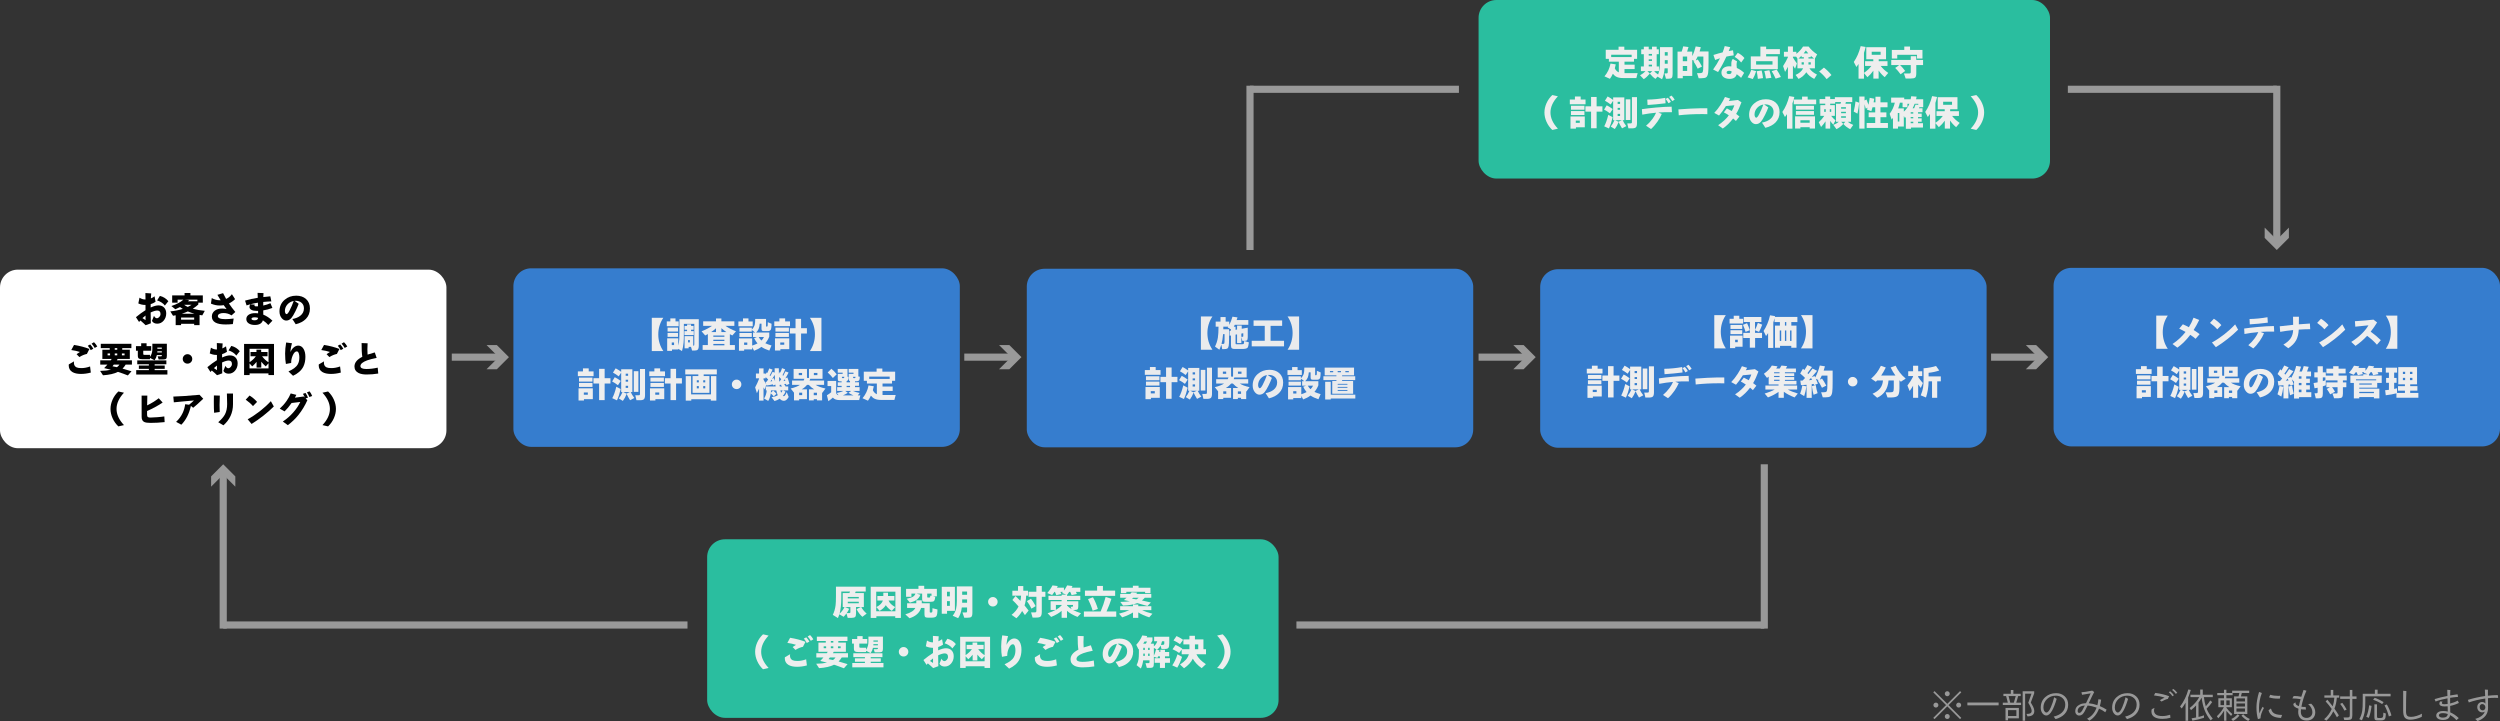 <?xml version="1.0" encoding="UTF-8"?>
<svg id="b" data-name="レイヤー 2" xmlns="http://www.w3.org/2000/svg" viewBox="0 0 1400 403.83">
  <rect x="0" y="0" width="1400" height="403.83" fill="#333333" stroke="none"/>
  <defs>
    <style>
      .d {
        fill: #fff;
      }

      .e {
        opacity: .98;
      }

      .f {
        fill: #eee;
      }

      .g {
        fill: #999;
      }

      .h {
        fill: #367dce;
      }

      .i {
        fill: #2abe9f;
      }

      .j {
        fill: none;
        stroke: #999;
        stroke-miterlimit: 10;
        stroke-width: 4px;
      }
    </style>
  </defs>
  <g id="c" data-name="レイヤー 1">
    <g>
      <g>
        <rect class="d" y="151" width="250" height="100" rx="10" ry="10"/>
        <g>
          <path d="M93.08,175.5c0,1.6-.49,2.96-1.46,4.08-.97,1.12-2.16,1.68-3.56,1.68s-2.33-.51-2.98-1.52l1.16-2.9c.16.41.39.75.69,1,.3.25.6.38.91.38.48,0,.94-.24,1.38-.72.44-.48.66-1.03.66-1.66,0-1.29-.61-1.94-1.82-1.94-.92,0-2.15.36-3.7,1.08,0,2.69.03,4.72.1,6.08l-2.94,1.06c-.72-.77-1.7-1.65-2.94-2.64-.16.19-.39.47-.7.86l-1.76-2.72c1.84-1.55,3.63-2.85,5.36-3.92v-2.94h-.26c-1.28,0-2.53-.28-3.76-.84l.66-3.22c1.04.69,2.12,1.03,3.24,1.02h.12c-.01-1.75-.03-2.95-.06-3.62l3.26.22c-.08.59-.15,1.52-.2,2.8.72-.29,1.41-.69,2.08-1.18l.54,3.06c-.85.59-1.76,1.03-2.72,1.32,0,.29,0,.92-.02,1.88,1.76-.79,3.21-1.18,4.36-1.18,1.36,0,2.43.41,3.2,1.24s1.16,1.91,1.16,3.24ZM81.5,179.26v-2.56c-.65.48-1.23.96-1.72,1.44l1.72,1.12ZM94.28,168.68l-1.96,2.44c-.4-.6-1.01-1.17-1.83-1.71-.82-.54-1.66-.93-2.51-1.17l1.56-2.54c1.95.49,3.53,1.49,4.74,2.98Z"/>
          <path d="M111.76,182.08h-3.02v-.76h-7.34v.76h-3.02v-5.52c-.43.08-.92.17-1.48.26l-1.52-2.44c2.63-.28,4.95-.75,6.98-1.4-.63-.37-1.15-.72-1.56-1.04-.84.45-1.71.87-2.6,1.24l-2.22-1.8c2.92-.99,5.15-2.17,6.7-3.56h-3.22v1.66h-3.04v-4.08h6.94v-1.34h3.28v1.34h6.94v4.08h-2.52v1.04c-.93.85-1.97,1.64-3.1,2.36,1.99.56,4.23.95,6.72,1.18l-1.4,2.54c-.6-.08-1.11-.16-1.52-.24v5.72ZM108.74,179.02v-1.2h-7.34v1.2h7.34ZM101.86,175.68h7c-1.28-.36-2.51-.79-3.68-1.28-1.08.49-2.19.92-3.32,1.28ZM105.14,171.88c.79-.37,1.5-.77,2.14-1.2h-4.18c.57.44,1.25.84,2.04,1.2ZM105.26,168.7h5.28v-.88h-7.24l2.62.18c-.23.25-.45.49-.66.7Z"/>
          <path d="M131.78,174.7l-2.12,1.92c-1.33-.88-2.84-1.32-4.52-1.32-.87,0-1.59.13-2.16.4-.65.31-.98.75-.98,1.32,0,1.13,1.39,1.7,4.18,1.7,1.36,0,2.91-.11,4.66-.34l-.44,3.1c-1.45.15-2.82.22-4.1.22-5.11,0-7.66-1.49-7.66-4.46,0-1.31.52-2.38,1.56-3.21s2.44-1.25,4.2-1.25c.87,0,1.69.1,2.46.3-.51-.63-1.03-1.36-1.58-2.2-.73.13-1.48.2-2.24.2-1.67,0-3.31-.35-4.92-1.06l.46-3.1c1.45.81,2.93,1.22,4.44,1.22h.54c-.44-.75-1.05-1.76-1.82-3.04l3.18-.94c.59,1.2,1.15,2.28,1.7,3.24,1.28-.59,2.36-1.47,3.24-2.66l1.78,2.78c-1.03,1.01-2.17,1.82-3.44,2.42,1.04,1.56,2.23,3.15,3.58,4.76Z"/>
          <path d="M152.56,179.58l-2.32,2.42c-.72-.87-1.73-1.74-3.02-2.62-.56,1.73-2.06,2.6-4.5,2.6-1.35,0-2.45-.27-3.32-.8-.97-.6-1.46-1.43-1.46-2.5,0-.95.39-1.72,1.18-2.32.89-.68,2.18-1.01,3.86-1,.56,0,1.08.03,1.56.1v-1.38h-.98c-1.17,0-2.11-.2-2.81-.59s-1.05-.93-1.05-1.61c0-.43.15-.92.44-1.48-.65.17-1.34.39-2.06.64l-.84-2.7c2.4-.69,4.77-1.22,7.12-1.58-.04-1.01-.08-1.93-.12-2.76l3.32.14c-.04.59-.07,1.33-.1,2.22,1.29-.15,2.6-.29,3.92-.42l.58,2.84c-1.41.04-2.93.15-4.54.32v2c1.51-.32,2.85-.76,4.02-1.32l1.1,2.66c-1.76.68-3.47,1.14-5.12,1.38,0,.57,0,1.37.02,2.38,1.79.71,3.49,1.83,5.12,3.38ZM144.48,171.52l-.04-2.02c-1.57.25-3,.55-4.28.9l2.56.2c-.16.21-.24.37-.24.46,0,.33.33.5.98.5.32,0,.66-.01,1.02-.04ZM144.54,178c-.63-.2-1.24-.3-1.84-.3-1.24,0-1.86.27-1.86.82s.58.84,1.74.84c1.24,0,1.89-.45,1.96-1.36Z"/>
          <path d="M173.56,172.78c0,2.32-.75,4.25-2.26,5.8-1.37,1.41-3.27,2.41-5.7,3l-1.88-2.92c1.84-.35,3.32-.96,4.44-1.84,1.36-1.07,2.04-2.44,2.04-4.12,0-1.32-.44-2.36-1.31-3.12-.87-.76-1.98-1.14-3.33-1.14-.2,0-.42.01-.66.04l2.36,1.64c-.49,1.33-1.11,2.74-1.84,4.22-.87,1.76-1.63,3.02-2.28,3.78-.8.93-1.75,1.4-2.86,1.4-.89,0-1.72-.43-2.48-1.3-.87-1.01-1.3-2.3-1.3-3.86,0-2.65.96-4.81,2.88-6.46,1.79-1.55,3.95-2.32,6.5-2.32,2.25,0,4.08.62,5.48,1.86,1.47,1.31,2.2,3.09,2.2,5.34ZM164.48,168.54c-1.39.25-2.55.89-3.48,1.9-.97,1.07-1.46,2.31-1.46,3.72,0,.51.11.94.32,1.3.19.31.39.46.6.46.44,0,.99-.65,1.66-1.94.95-1.83,1.73-3.64,2.36-5.44Z"/>
          <path d="M50.86,208.64c-1.85.51-3.7.76-5.54.76-2.04,0-3.65-.36-4.82-1.08-1.35-.83-2.02-2.07-2.02-3.74,0-.2.02-.37.06-.52l2.94-1.7c-.07.24-.1.48-.1.72,0,1.31.51,2.19,1.52,2.66.6.27,1.49.4,2.68.4,1.57,0,3.19-.31,4.86-.92l.42,3.42ZM50.08,195.42l-1.42,2.78c-1.37.28-2.78.87-4.22,1.76l-1.56-1.62c.51-.36,1.13-.77,1.88-1.24-1.41-.47-3.03-.83-4.84-1.08l1.54-2.86c3.19.51,6.06,1.26,8.62,2.26ZM52.26,195.3l-1.46.78c-.39-.81-.93-1.63-1.64-2.46l1.34-.74c.73.8,1.32,1.61,1.76,2.42ZM54.48,194.02l-1.44.84c-.51-.92-1.09-1.73-1.76-2.42l1.36-.8c.67.63,1.28,1.42,1.84,2.38Z"/>
          <path d="M70.36,204.18c-.49.84-1.07,1.59-1.74,2.24,1.28.36,2.95.86,5.02,1.5l-2.04,2.32c-1.75-.69-3.59-1.36-5.54-2-2.03,1.04-4.82,1.68-8.38,1.92l-1.62-2.46c2.45-.05,4.48-.27,6.08-.64-1.24-.33-2.51-.64-3.8-.92.73-.76,1.33-1.41,1.8-1.96h-4v-2.38h5.88c.11-.16.28-.43.52-.8h-5.22v-5.14h4.12v-.9h-5v-2.42h17.14v2.42h-5.12v.9h4.24v5.14h-6.78c-.08.12-.25.39-.52.8h8.48v2.38h-3.52ZM61.64,199v-1.06h-1.38v1.06h1.38ZM65.5,205.62c.56-.41,1.03-.89,1.4-1.44h-3.18c-.16.21-.4.53-.72.94.96.17,1.79.34,2.5.5ZM65.66,195.86v-.9h-1.4v.9h1.4ZM65.66,199v-1.06h-1.4v1.06h1.4ZM69.76,199v-1.06h-1.5v1.06h1.5Z"/>
          <path d="M84.66,196.4h-4.44v1.72c0,.29.07.47.22.54.08.04.22.06.42.06h3.12v1.18c.89-1.24,1.34-2.75,1.34-4.54v-2.86h8.12v6.74c0,.84-.14,1.39-.43,1.66-.29.27-.83.4-1.63.4h-2.54l-.54-1.74h1.7c.24,0,.4-.04.49-.11.09-.07.13-.23.13-.47v-.16h-2.76c-.24,1.07-.67,2.04-1.3,2.92l-2.58-1.3v.7h-4.38c-.89,0-1.51-.12-1.84-.36-.39-.28-.58-.84-.58-1.68v-2.7h-1.04v-2.58h2.92v-1.58h3.02v1.58h2.58v2.58ZM93.74,209.72h-17.46v-2.44h7.08v-.72h-5.6v-1.88h5.6v-.68h-6.5v-2.18h16.3v2.18h-6.56v.68h5.64v1.88h-5.64v.72h7.14v2.44ZM88.08,197.38h2.54v-.66h-2.5c0,.16-.01.38-.04.66ZM90.62,195.34v-.68h-2.5v.68h2.5Z"/>
          <path d="M107.66,201c0,.75-.26,1.37-.78,1.88s-1.15.76-1.88.76-1.36-.25-1.88-.76-.78-1.13-.78-1.88.26-1.36.78-1.88,1.15-.78,1.88-.78,1.36.26,1.88.78.78,1.15.78,1.88Z"/>
          <path d="M133.08,203.5c0,1.6-.49,2.96-1.46,4.08-.97,1.12-2.16,1.68-3.56,1.68s-2.33-.51-2.98-1.52l1.16-2.9c.16.41.39.75.69,1,.3.25.6.38.91.38.48,0,.94-.24,1.38-.72.44-.48.66-1.03.66-1.66,0-1.29-.61-1.94-1.82-1.94-.92,0-2.15.36-3.7,1.08,0,2.69.03,4.72.1,6.08l-2.94,1.06c-.72-.77-1.7-1.65-2.94-2.64-.16.19-.39.47-.7.86l-1.76-2.72c1.84-1.55,3.63-2.85,5.36-3.92v-2.94h-.26c-1.28,0-2.53-.28-3.76-.84l.66-3.22c1.04.69,2.12,1.03,3.24,1.02h.12c-.01-1.75-.03-2.95-.06-3.62l3.26.22c-.08.59-.15,1.52-.2,2.8.72-.29,1.41-.69,2.08-1.18l.54,3.06c-.85.59-1.76,1.03-2.72,1.32,0,.29,0,.92-.02,1.88,1.76-.79,3.21-1.18,4.36-1.18,1.36,0,2.43.41,3.2,1.24s1.16,1.91,1.16,3.24ZM121.5,207.26v-2.56c-.65.48-1.23.96-1.72,1.44l1.72,1.12ZM134.28,196.68l-1.96,2.44c-.4-.6-1.01-1.17-1.83-1.71-.82-.54-1.66-.93-2.51-1.17l1.56-2.54c1.95.49,3.53,1.49,4.74,2.98Z"/>
          <path d="M153.44,210.04h-3.1v-.94h-10.56v.94h-3.1v-17.44h16.76v17.44ZM139.74,202.86c1.43-.95,2.61-2.06,3.54-3.34h-2.98v-2.4h3.32v-1.32h2.64v1.32h3.56v2.4h-3.04c.96,1.32,2.16,2.45,3.6,3.4v-7.58h-10.64v7.52ZM143.68,202.64c-.72.92-1.54,1.77-2.46,2.54l-1.48-1.68v2.82h10.64v-2.9l-1.56,1.76c-.92-.79-1.75-1.66-2.5-2.62v3.3h-2.64v-3.22Z"/>
          <path d="M171.02,199.82c0,2.07-.37,3.86-1.1,5.38-1.04,2.16-2.98,3.91-5.82,5.24l-2.56-2.42c1.39-.67,2.45-1.27,3.18-1.8.92-.68,1.61-1.43,2.06-2.26.57-1.05.86-2.31.86-3.78,0-.81-.09-1.53-.28-2.14-.24-.84-.62-1.26-1.14-1.26-.87,0-1.63.76-2.3,2.28-.57,1.33-.86,2.61-.86,3.84v.36l-2.96.56c-.29-1.49-.44-3.45-.44-5.86,0-1.77.19-3.83.58-6.16l3.26.42c-.37,1.29-.62,2.47-.74,3.52-.03.35-.07.81-.12,1.38.4-.96.97-1.77,1.72-2.44.84-.76,1.72-1.14,2.64-1.14,1.25,0,2.25.62,3,1.86.68,1.16,1.02,2.63,1.02,4.42Z"/>
          <path d="M190.86,208.64c-1.85.51-3.7.76-5.54.76-2.04,0-3.65-.36-4.82-1.08-1.35-.83-2.02-2.07-2.02-3.74,0-.2.02-.37.06-.52l2.94-1.7c-.07.24-.1.48-.1.72,0,1.31.51,2.19,1.52,2.66.6.27,1.49.4,2.68.4,1.57,0,3.19-.31,4.86-.92l.42,3.42ZM190.08,195.42l-1.42,2.78c-1.37.28-2.78.87-4.22,1.76l-1.56-1.62c.51-.36,1.13-.77,1.88-1.24-1.41-.47-3.03-.83-4.84-1.08l1.54-2.86c3.19.51,6.06,1.26,8.62,2.26ZM192.26,195.3l-1.46.78c-.39-.81-.93-1.63-1.64-2.46l1.34-.74c.73.8,1.32,1.61,1.76,2.42ZM194.48,194.02l-1.44.84c-.51-.92-1.09-1.73-1.76-2.42l1.36-.8c.67.63,1.28,1.42,1.84,2.38Z"/>
          <path d="M211.82,209.18c-2.17.36-4.35.54-6.52.54-1.85,0-3.35-.28-4.5-.84-1.53-.76-2.3-1.99-2.3-3.68,0-2.12,1.47-3.92,4.4-5.4-.29-1.75-.43-4.31-.4-7.68l3.36.12c-.08,1-.12,2.12-.12,3.36,0,1.07.03,2.06.1,2.98,1.11-.39,2.45-.79,4.04-1.22l1.04,3.06c-2.31.47-4.08.93-5.32,1.38-2.51.93-3.76,2-3.76,3.2,0,1.09,1.11,1.64,3.32,1.64,2.01,0,4.13-.25,6.36-.76l.3,3.3Z"/>
          <path d="M69.42,219.92c-2.77,2.96-4.16,5.99-4.16,9.08s1.39,6.1,4.16,9.06l-3.14.72c-1.4-1.33-2.49-2.87-3.26-4.62-.76-1.71-1.14-3.43-1.14-5.16s.38-3.46,1.15-5.19c.77-1.73,1.85-3.26,3.25-4.59l3.14.7Z"/>
          <path d="M92.2,236.38c-2.71.29-5.34.44-7.9.44-1.64,0-2.81-.17-3.5-.5-.99-.48-1.48-1.41-1.48-2.8l-.02-11.98h3.2c-.03.71-.06,2.53-.1,5.48,2.39-1.16,4.55-2.49,6.5-4l2.18,2.42c-2.57,1.73-5.48,3.31-8.72,4.74v2.02c0,.65.13,1.09.39,1.31s.75.33,1.47.33c.88,0,2.14-.07,3.78-.2,1.72-.13,3.06-.28,4.02-.44l.18,3.18Z"/>
          <path d="M113.82,223.3c-2.52,2.4-4.4,4.09-5.64,5.06l-1.28-1.06c-.99,4.43-2.77,7.94-5.36,10.54l-2.92-1.6c1.57-1.45,2.79-3.09,3.64-4.92.71-1.49,1.19-3.15,1.44-4.96l2.48.34-.22-.18c.96-.71,1.84-1.46,2.64-2.26-1.28.12-3.16.29-5.64.5-1.29.11-3.17.29-5.62.54l-.28-3.22c3.2-.07,8.09-.4,14.66-1l2.1,2.22Z"/>
          <path d="M123.1,221.54c-.09,1.8-.14,3.52-.14,5.16,0,1.52.03,2.86.08,4.02l-3.14.44c-.11-1.39-.16-3.45-.16-6.18,0-1.61.01-2.79.04-3.54l3.32.1ZM130.48,226.38c0,4.71-1.79,8.64-5.36,11.8l-2.92-1.74c1.81-1.57,3.08-3.05,3.8-4.44.8-1.55,1.2-3.46,1.2-5.74,0-1.63-.05-3.59-.14-5.9h3.42v6.02Z"/>
          <path d="M143.96,225.06l-2.3,2.36c-1.05-1.23-2.41-2.43-4.06-3.6l2.16-2.32c1.61,1,3.01,2.19,4.2,3.56ZM153.34,227.62c-1.79,1.79-3.77,3.53-5.95,5.24-2.18,1.71-4.35,3.23-6.51,4.56l-2.18-2.62c2.28-1.25,4.58-2.78,6.9-4.58,2.16-1.68,4.19-3.53,6.08-5.56l1.66,2.96Z"/>
          <path d="M172.46,222.68l-1.32.44.98,1c-1.35,3.01-3,5.75-4.96,8.2-1.69,2.13-3.69,4.06-5.98,5.78l-2.8-2.04c2.17-1.44,4.13-3.15,5.88-5.14,1.63-1.84,2.93-3.78,3.9-5.82-1.79.24-3.41.43-4.88.58-1.29,1.87-2.6,3.43-3.92,4.7l-2.7-1.54c1.45-1.31,2.74-2.77,3.86-4.38.97-1.4,1.73-2.78,2.28-4.14l3.16.8c-.33.67-.61,1.19-.82,1.58,1.79-.2,3.44-.42,4.96-.66l.6.62c-.27-.71-.62-1.41-1.06-2.1l1.44-.52c.61.91,1.07,1.79,1.38,2.64ZM174.82,221.76l-1.56.56c-.36-.95-.82-1.81-1.38-2.6l1.48-.56c.57.71,1.06,1.57,1.46,2.6Z"/>
          <path d="M180.58,219.92l3.14-.7c1.4,1.33,2.48,2.86,3.25,4.59.77,1.73,1.15,3.46,1.15,5.19s-.38,3.45-1.14,5.16c-.77,1.75-1.86,3.29-3.26,4.62l-3.14-.72c2.77-2.96,4.16-5.98,4.16-9.06s-1.39-6.12-4.16-9.08Z"/>
        </g>
      </g>
      <g>
        <rect class="h" x="287.5" y="150.25" width="250" height="100" rx="10" ry="10"/>
        <g>
          <path class="f" d="M371.46,196.59h-6.46v-18.62h6.46c-1.88,2.8-2.82,5.9-2.82,9.3s.94,6.52,2.82,9.32Z"/>
          <path class="f" d="M380.06,182.67h-6.66v-2.68h1.98v-1.7h2.9v1.7h1.78v2.68ZM379.82,195.69h-3.5v.78h-2.7v-7.02h6.2v4.08c.29-1.07.49-2.25.58-3.56.05-.81.08-2.18.08-4.1v-7.12h10.84v14.78c0,1.11-.19,1.86-.58,2.26-.33.35-.96.52-1.88.52h-1.3l-.6-2.08h-1.32v.84h-2.28v-6.82h4.84v5.32h.02c.27,0,.43-.07.5-.2.05-.09.08-.3.08-.62v-11.4h-5.84v5.16c0,2.35-.05,4.11-.16,5.3-.15,1.77-.45,3.37-.9,4.78l-2.08-1.26v.36ZM379.7,185.67h-5.86v-2.22h5.86v2.22ZM379.7,188.63h-5.86v-2.2h5.86v2.2ZM377.48,193.23v-1.46h-1.3v1.46h1.3ZM388.5,187.63h-5.24v-2.2h1.5v-.78h-1.44v-2.12h1.44v-.88h2.24v.88h1.42v2.12h-1.42v.78h1.5v2.2ZM386.32,191.75v-1.3h-1v1.3h1Z"/>
          <path class="f" d="M411.54,195.93h-18.06v-2.7h2.92v-6.14c-.39.21-.88.47-1.48.78l-2.04-2.34c2.35-.93,4.29-1.95,5.84-3.04h-4.94v-2.54h7.18v-1.62h3.02v1.62h7.26v2.54h-4.98c1.59,1.12,3.55,2.13,5.9,3.04l-2.04,2.32c-.56-.28-1.03-.52-1.4-.72v6.1h2.82v2.7ZM398.26,185.95h2.7v-2.12c-.88.8-1.78,1.51-2.7,2.12ZM405.66,188.61v-.72h-6.2v.72h6.2ZM405.66,190.97v-.72h-6.2v.72h6.2ZM405.66,193.37v-.76h-6.2l.02.76h6.18ZM403.98,185.95h2.8c-1-.67-1.93-1.39-2.8-2.18v2.18Z"/>
          <path class="f" d="M421.52,182.71h-8.02v-2.7h2.58v-1.7h3.06v1.7h2.38v2.7ZM421.22,195.65h-4.5v.76h-2.9v-6.92h7.4v4.04c1.12-.35,2.11-.75,2.98-1.22-.73-.85-1.37-1.85-1.9-2.98l1.54-.6h-2.14v-2.52h1.2l-1.9-1.44v.94h-6.92v-2.22h6.92v1.1c.85-.85,1.41-1.78,1.66-2.78.17-.67.26-1.73.26-3.2h6.06v3.98c0,.2.09.3.28.3h.26c.2,0,.33-.2.38-.6.04-.31.06-.93.06-1.86l2.12.88c-.05,1.59-.15,2.59-.3,3-.25.73-.82,1.1-1.7,1.1h-2.08c-.63,0-1.03-.07-1.22-.22-.23-.19-.34-.57-.34-1.16v-2.76h-1.02c-.08,1.2-.27,2.17-.58,2.91-.31.74-.78,1.42-1.42,2.03h7.36v2.28c-.51,1.36-1.24,2.6-2.2,3.72.71.36,1.86.78,3.46,1.26l-1.22,2.86c-1.77-.57-3.25-1.27-4.44-2.08-1.21.91-2.58,1.63-4.1,2.18l-1.06-2.02v1.24ZM421,188.67h-6.92v-2.2h6.92v2.2ZM418.48,193.13v-1.32h-1.78v1.32h1.78ZM426.4,190.71c.6-.6,1.07-1.26,1.42-1.98h-2.94c.37.73.88,1.39,1.52,1.98Z"/>
          <path class="f" d="M442.4,182.65h-8.8v-2.66h2.86v-1.7h3.22v1.7h2.72v2.66ZM441.98,195.53h-4.96v.76h-3.04v-6.82h8v6.06ZM441.78,185.69h-7.54v-2.22h7.54v2.22ZM441.78,188.67h-7.54v-2.22h7.54v2.22ZM439.18,193.05v-1.26h-2.24v1.26h2.24ZM451.86,186.77h-3.26v9.3h-3.1v-9.3h-3.16v-2.98h3.16v-5.24h3.1v5.24h3.26v2.98Z"/>
          <path class="f" d="M460,196.59h-6.46c1.88-2.8,2.82-5.91,2.82-9.32s-.94-6.5-2.82-9.3h6.46v18.62Z"/>
          <path class="f" d="M332.4,210.65h-8.8v-2.66h2.86v-1.7h3.22v1.7h2.72v2.66ZM331.98,223.53h-4.96v.76h-3.04v-6.82h8v6.06ZM331.78,213.69h-7.54v-2.22h7.54v2.22ZM331.78,216.67h-7.54v-2.22h7.54v2.22ZM329.18,221.05v-1.26h-2.24v1.26h2.24ZM341.86,214.77h-3.26v9.3h-3.1v-9.3h-3.16v-2.98h3.16v-5.24h3.1v5.24h3.26v2.98Z"/>
          <path class="f" d="M347.62,213.33l-1.56,2.4c-1.09-.85-2.19-1.55-3.28-2.1l1.48-2.4c1.04.49,2.16,1.19,3.36,2.1ZM347.58,217.87c-.55,2.43-1.24,4.53-2.08,6.32l-2.64-1.2c.83-1.48,1.59-3.63,2.28-6.44l2.44,1.32ZM350.92,220.59c-.57,1.49-1.28,2.8-2.12,3.92l-2.28-1.38c.81-1,1.51-2.19,2.08-3.56h-.74v-10.92l-1.38,2.12c-1.04-.83-2.11-1.53-3.22-2.1l1.5-2.4c.96.47,1.99,1.12,3.1,1.96v-1.44h6.26v12.78h-.92c.47,1.05,1.15,2.15,2.04,3.3l-2.4,1.26c-.8-1.28-1.44-2.46-1.92-3.54ZM349.04,219.57l1.84.9-.02-.04,1.86-.86h-3.68ZM351.74,210.45v-1.2h-1.36v1.2h1.36ZM351.74,213.75v-1.1h-1.36v1.1h1.36ZM351.74,217.21v-1.18h-1.36v1.18h1.36ZM357.5,219.45h-2.58v-11.56h2.58v11.56ZM361.22,221.17c0,1.16-.19,1.94-.58,2.35-.39.41-1.14.61-2.26.61h-1.96l-.66-2.78h1.82c.35,0,.57-.07.68-.22.08-.11.12-.31.12-.62v-13.88h2.84v14.54Z"/>
          <path class="f" d="M372.4,210.65h-8.8v-2.66h2.86v-1.7h3.22v1.7h2.72v2.66ZM371.98,223.53h-4.96v.76h-3.04v-6.82h8v6.06ZM371.78,213.69h-7.54v-2.22h7.54v2.22ZM371.78,216.67h-7.54v-2.22h7.54v2.22ZM369.18,221.05v-1.26h-2.24v1.26h2.24ZM381.86,214.77h-3.26v9.3h-3.1v-9.3h-3.16v-2.98h3.16v-5.24h3.1v5.24h3.26v2.98Z"/>
          <path class="f" d="M401.42,209.67h-7.36v.92h3.22v9.4h-9.44v-9.4h3.22v-.92h-7.32v-2.82h17.68v2.82ZM401.16,224.35h-3.1v-.78h-10.94v.78h-3.1v-13.72h3v10.22h11.14v-10.22h3v13.72ZM391.34,214.13v-1.18h-1.14v1.18h1.14ZM391.34,217.49v-1.28h-1.14v1.28h1.14ZM394.94,214.13v-1.18h-1.14v1.18h1.14ZM394.94,217.49v-1.28h-1.14v1.28h1.14Z"/>
          <path class="f" d="M415.16,215.25c0,.75-.26,1.37-.78,1.88s-1.15.76-1.88.76-1.36-.25-1.88-.76-.78-1.13-.78-1.88.26-1.36.78-1.88,1.15-.78,1.88-.78,1.36.26,1.88.78.78,1.15.78,1.88Z"/>
          <path class="f" d="M429.1,215.35l-.82,2.78c-.23-.35-.46-.75-.7-1.2v7.4h-2.5v-6.7c-.36.84-.77,1.69-1.22,2.56l-.98-3.26c.88-1.6,1.61-3.2,2.2-4.8v-.26h-1.76v-2.68h1.76v-2.9h2.5v2.9h1.18v.54l.54-1.18c.05.05.17.17.36.34.49-.93.86-1.79,1.1-2.58l1.86.66c-.48,1.16-1.01,2.25-1.6,3.28.08.08.2.21.36.38.47-.77.9-1.58,1.3-2.42l1.14.46c-.01-.67-.02-1.48-.02-2.44h2.34c0,.95.01,1.98.04,3.1l.48-1c.07.07.17.17.3.3.4-.81.72-1.63.96-2.46l1.78.66c-.45,1.15-.95,2.22-1.48,3.22.08.09.2.23.36.42.47-.84.89-1.67,1.26-2.5l1.76.64c-.48,1.05-1.09,2.15-1.84,3.3l1.16-.58c.48,1.2.86,2.4,1.14,3.6l-1.68.8c-.04-.19-.09-.46-.16-.82-.25.07-.63.16-1.14.28.17.19.46.53.86,1.02l-.26.2h1.72v2.22h-2.72l1.22.72c-.37.87-.87,1.65-1.48,2.36.15.11.3.16.46.16.52,0,1.08-.77,1.68-2.3l1.1,2.72c-.8,1.44-1.67,2.16-2.62,2.16s-1.73-.39-2.4-1.18c-.85.57-1.82,1.01-2.9,1.32l-1.68-2.14c1.32-.19,2.48-.55,3.48-1.1-.31-.77-.57-1.68-.8-2.72h-2.98c-.01.44-.05.88-.1,1.32l1.3-1.22c.65.49,1.27,1.09,1.86,1.78l-1.52,1.48c-.51-.64-1.07-1.21-1.68-1.72-.23,1.69-.7,3.11-1.42,4.26l-2.32-1.38c.87-1.32,1.37-2.83,1.5-4.52h-.5v-2.22h5.48c-.03-.23-.07-.57-.14-1.04l-1.28.48s-.04-.22-.12-.62c-1.11.28-2.31.5-3.6.66l-.12-.54ZM427.58,212.59c.4.79.89,1.64,1.46,2.56l-.3-1.28c.11,0,.26,0,.46-.02.23-.29.55-.74.98-1.34-.47-.48-.94-.93-1.42-1.34v.7h-1.18v.72ZM431.42,213.63c.35-.05.68-.11,1-.18-.05-.2-.13-.5-.24-.9-.17.25-.43.61-.76,1.08ZM432.4,212.23l1-.48c.17.44.39,1.01.64,1.72-.08-.95-.14-2.13-.18-3.56-.41.72-.9,1.49-1.46,2.32ZM436.24,211.07c.04,1.04.09,1.9.14,2.58l.2-.02c.21-.29.52-.74.92-1.34-.35-.37-.77-.78-1.26-1.22ZM436.66,216.41h1.32c-.15-.19-.37-.45-.66-.8l.26-.18c-.21.04-.54.09-.98.14l-.08-.32c.04.35.09.73.14,1.16ZM437.4,219.93c.35-.39.63-.82.86-1.3h-1.22c.09.44.21.87.36,1.3ZM438.72,213.41c.39-.05.74-.12,1.06-.2-.05-.19-.15-.48-.28-.88-.2.29-.46.65-.78,1.08Z"/>
          <path class="f" d="M451.9,223.53h-4.38v.68h-2.88v-4.34h-.02l-1.84-2.3c2.41-.6,4.14-1.28,5.18-2.04h-4.4v-2.44h6.48c.13-.27.27-.59.42-.96h-6.04v-5.52h7.48v5l1.12.08v-5.08h7.6v5.52h-6.9c-.11.33-.23.65-.36.96h8.14v2.44h-4.7c1.15.8,2.97,1.48,5.46,2.04l-1.76,2.4-.12-.04v4.3h-2.88v-.7h-1.8v.7h-2.68v-6.2h2.92c-1.15-.71-2.15-1.54-3.02-2.5h-1c-.77.96-1.75,1.79-2.94,2.48h2.92v5.52ZM449.16,210.07v-1.24h-1.86v1.24h1.86ZM449.22,221.29v-1.38h-1.7v1.38h1.7ZM457.5,221.31v-1.38h-1.8v1.38h1.8ZM457.74,210.07v-1.24h-1.98v1.24h1.98Z"/>
          <path class="f" d="M466.4,222.65c-.8.73-1.64,1.41-2.52,2.02l-.8-3.32c.93-.57,1.73-1.13,2.38-1.68v-3.46h-2.04v-2.9h4.84v6.78c.13.67.58,1.08,1.34,1.24l-1.02-1.26c1.55-.29,2.82-.68,3.82-1.16h-3.6v-2.1h2.52v-.74h-2.18v-1.98h2.18v-.56h-.76c-.56,0-.93-.09-1.12-.26-.19-.17-.28-.57-.28-1.2v-2.7h2.72v-.66h-2.74v-2.1h5.46v4.34l.52.12c0,.77-.07,1.34-.22,1.69-.15.35-.41.58-.8.69v.64h1.92v-.6c-.49-.11-.74-.6-.74-1.48v-2.64h2.68v-.66h-2.7v-2.1h5.42v4.2l.82.16c0,.97-.14,1.64-.41,2.01s-.77.55-1.49.55h-.8v.56h2.22v1.98h-2.22v.74h2.58v2.1h-3.8c1,.48,2.28.87,3.84,1.16l-1.08,1.36h1.46l-.66,2.62h-10.98c-1.76,0-3.01-.47-3.76-1.4ZM468.56,209.61l-2.16,2.08c-.83-1.09-1.79-2.13-2.9-3.1l2.06-2.08c1.07.85,2.07,1.89,3,3.1ZM472.84,211.01h-1.36v.44c0,.2.11.3.34.3h.56c.28,0,.43-.25.46-.74ZM474.78,219.97c-.89.59-1.81,1.07-2.76,1.46h5.96c-.97-.39-1.91-.87-2.8-1.46l1.48-1.06h-3.34l1.46,1.06ZM476.02,216.81v-.74h-1.92v.74h1.92ZM479.12,211.01h-1.38v.44c0,.2.11.3.34.3h.56c.29,0,.45-.25.48-.74Z"/>
          <path class="f" d="M489.32,216.31c-.15.79-.32,1.53-.52,2.24.56,1.08,1.31,1.82,2.24,2.22v-5.98h-5.56v-1.56h-1.76v-5.08h7.18v-1.78h3.22v1.78h7.16v5.08h-1.74v1.56h-5.32v1.66h5.68v2.48h-5.68v2.26h7.36l-.72,2.76h-7.58c-1.39,0-2.54-.21-3.46-.64-.8-.37-1.51-.96-2.12-1.76-.49,1.08-1.04,2.03-1.64,2.84l-3.06-1.38c1.76-2.07,2.89-4.46,3.38-7.18l2.94.48ZM486.76,212.19h11.46v-1.3h-11.46v1.3Z"/>
        </g>
      </g>
      <g>
        <rect class="h" x="575" y="150.5" width="250" height="100" rx="10" ry="10"/>
        <g class="e">
          <path class="f" d="M678.96,195.84h-6.46v-18.62h6.46c-1.88,2.8-2.82,5.9-2.82,9.3s.94,6.52,2.82,9.32Z"/>
          <path class="f" d="M685.06,182.94c0,.49,0,.98-.02,1.46h3.22v5.6c0,1.75-.07,2.97-.2,3.68-.13.77-.4,1.28-.8,1.52-.32.2-.91.3-1.76.3h-1.06l-.5-2.54c-.31,1.03-.67,1.99-1.1,2.88l-2.44-1.76c.77-1.56,1.31-3.2,1.6-4.92.24-1.51.37-3.58.38-6.22h-1.6v-2.84h2.7v-2.54h2.88v2.54h2v1.86c.76-1.37,1.37-2.91,1.82-4.62l2.82.4c-.17.59-.33,1.09-.48,1.5h6.54v2.66h-7.6c-.17.39-.35.75-.52,1.08h.96v1.72l.86-.16v-2.2h2.6v1.76l3.38-.6v5.26c0,.88-.13,1.46-.38,1.73s-.77.41-1.54.41h-1.08l-.58-2.22v3.42h-2.4v-4.86l-.86.16v4.82c0,.27.03.43.09.49.06.06.24.09.53.09h2.86c.65,0,1.05-.13,1.18-.4.04-.08.11-.56.2-1.44l2.62.76c-.16,1.64-.43,2.65-.8,3.04-.41.44-1.41.66-3,.66h-3.84c-.95,0-1.57-.11-1.86-.32-.36-.28-.54-.88-.54-1.8v-5.42l-.78.14v-2.74l.78-.14v-.7l-1.82-1.08s.1-.17.26-.42h-2.72ZM684.92,187.1c-.15,2.08-.44,3.92-.88,5.52h.78c.45,0,.72-.13.81-.4s.13-1.05.13-2.36v-2.76h-.84ZM695.16,188.6h.74c.23,0,.34-.13.34-.4v-1.6l-1.08.2v1.8Z"/>
          <path class="f" d="M719.06,193.96h-18.1v-3.12h7.3v-8.36h-6.26v-3.04h16v3.04h-6.48v8.36h7.54v3.12Z"/>
          <path class="f" d="M727.5,195.84h-6.46c1.88-2.8,2.82-5.91,2.82-9.32s-.94-6.5-2.82-9.3h6.46v18.62Z"/>
          <path class="f" d="M649.9,209.9h-8.8v-2.66h2.86v-1.7h3.22v1.7h2.72v2.66ZM649.48,222.78h-4.96v.76h-3.04v-6.82h8v6.06ZM649.28,212.94h-7.54v-2.22h7.54v2.22ZM649.28,215.92h-7.54v-2.22h7.54v2.22ZM646.68,220.3v-1.26h-2.24v1.26h2.24ZM659.36,214.02h-3.26v9.3h-3.1v-9.3h-3.16v-2.98h3.16v-5.24h3.1v5.24h3.26v2.98Z"/>
          <path class="f" d="M665.12,212.58l-1.56,2.4c-1.09-.85-2.19-1.55-3.28-2.1l1.48-2.4c1.04.49,2.16,1.19,3.36,2.1ZM665.08,217.12c-.55,2.43-1.24,4.53-2.08,6.32l-2.64-1.2c.83-1.48,1.59-3.63,2.28-6.44l2.44,1.32ZM668.42,219.84c-.57,1.49-1.28,2.8-2.12,3.92l-2.28-1.38c.81-1,1.51-2.19,2.08-3.56h-.74v-10.92l-1.38,2.12c-1.04-.83-2.11-1.53-3.22-2.1l1.5-2.4c.96.47,1.99,1.12,3.1,1.96v-1.44h6.26v12.78h-.92c.47,1.05,1.15,2.15,2.04,3.3l-2.4,1.26c-.8-1.28-1.44-2.46-1.92-3.54ZM666.54,218.82l1.84.9-.02-.04,1.86-.86h-3.68ZM669.24,209.7v-1.2h-1.36v1.2h1.36ZM669.24,213v-1.1h-1.36v1.1h1.36ZM669.24,216.46v-1.18h-1.36v1.18h1.36ZM675,218.7h-2.58v-11.56h2.58v11.56ZM678.72,220.42c0,1.16-.19,1.94-.58,2.35-.39.41-1.14.61-2.26.61h-1.96l-.66-2.78h1.82c.35,0,.57-.07.68-.22.08-.11.12-.31.12-.62v-13.88h2.84v14.54Z"/>
          <path class="f" d="M689.4,222.78h-4.38v.68h-2.88v-4.34h-.02l-1.84-2.3c2.41-.6,4.14-1.28,5.18-2.04h-4.4v-2.44h6.48c.13-.27.27-.59.42-.96h-6.04v-5.52h7.48v5l1.12.08v-5.08h7.6v5.52h-6.9c-.11.33-.23.65-.36.96h8.14v2.44h-4.7c1.15.8,2.97,1.48,5.46,2.04l-1.76,2.4-.12-.04v4.3h-2.88v-.7h-1.8v.7h-2.68v-6.2h2.92c-1.15-.71-2.15-1.54-3.02-2.5h-1c-.77.96-1.75,1.79-2.94,2.48h2.92v5.52ZM686.66,209.32v-1.24h-1.86v1.24h1.86ZM686.72,220.54v-1.38h-1.7v1.38h1.7ZM695,220.56v-1.38h-1.8v1.38h1.8ZM695.24,209.32v-1.24h-1.98v1.24h1.98Z"/>
          <path class="f" d="M718.56,214.28c0,2.32-.75,4.25-2.26,5.8-1.37,1.41-3.27,2.41-5.7,3l-1.88-2.92c1.84-.35,3.32-.96,4.44-1.84,1.36-1.07,2.04-2.44,2.04-4.12,0-1.32-.44-2.36-1.31-3.12-.87-.76-1.98-1.14-3.33-1.14-.2,0-.42.01-.66.04l2.36,1.64c-.49,1.33-1.11,2.74-1.84,4.22-.87,1.76-1.63,3.02-2.28,3.78-.8.93-1.75,1.4-2.86,1.4-.89,0-1.72-.43-2.48-1.3-.87-1.01-1.3-2.3-1.3-3.86,0-2.65.96-4.81,2.88-6.46,1.79-1.55,3.95-2.32,6.5-2.32,2.25,0,4.08.62,5.48,1.86,1.47,1.31,2.2,3.09,2.2,5.34ZM709.48,210.04c-1.39.25-2.55.89-3.48,1.9-.97,1.07-1.46,2.31-1.46,3.72,0,.51.11.94.32,1.3.19.31.39.46.6.46.44,0,.99-.65,1.66-1.94.95-1.83,1.73-3.64,2.36-5.44Z"/>
          <path class="f" d="M729.02,209.96h-8.02v-2.7h2.58v-1.7h3.06v1.7h2.38v2.7ZM728.72,222.9h-4.5v.76h-2.9v-6.92h7.4v4.04c1.12-.35,2.11-.75,2.98-1.22-.73-.85-1.37-1.85-1.9-2.98l1.54-.6h-2.14v-2.52h1.2l-1.9-1.44v.94h-6.92v-2.22h6.92v1.1c.85-.85,1.41-1.78,1.66-2.78.17-.67.26-1.73.26-3.2h6.06v3.98c0,.2.09.3.28.3h.26c.2,0,.33-.2.38-.6.04-.31.06-.93.06-1.86l2.12.88c-.05,1.59-.15,2.59-.3,3-.25.73-.82,1.1-1.7,1.1h-2.08c-.63,0-1.03-.07-1.22-.22-.23-.19-.34-.57-.34-1.16v-2.76h-1.02c-.08,1.2-.27,2.17-.58,2.91s-.78,1.42-1.42,2.03h7.36v2.28c-.51,1.36-1.24,2.6-2.2,3.72.71.36,1.86.78,3.46,1.26l-1.22,2.86c-1.77-.57-3.25-1.27-4.44-2.08-1.21.91-2.58,1.63-4.1,2.18l-1.06-2.02v1.24ZM728.5,215.92h-6.92v-2.2h6.92v2.2ZM725.98,220.38v-1.32h-1.78v1.32h1.78ZM733.9,217.96c.6-.6,1.07-1.26,1.42-1.98h-2.94c.37.73.88,1.39,1.52,1.98Z"/>
          <path class="f" d="M758.92,212.86h-7.34v.5h6.16v7.14h-11.68v-7.14h2.34v-.5h-7.3v-2.16h7.3v-.5h-6.58v-4.34h16.44v4.34h-6.68v.5h7.34v2.16ZM758.98,223.16h-13.76v.56h-3.12v-9.92h3.12v7.22h13.76v2.14ZM746.6,208.46v-.68h-1.84v.68h1.84ZM750.94,208.46v-.68h-1.86v.68h1.86ZM754.56,215.44v-.48h-5.46v.48h5.46ZM754.56,217.16v-.5h-5.46v.5h5.46ZM754.56,218.9v-.52h-5.46v.52h5.46ZM755.34,208.46v-.68h-1.94v.68h1.94Z"/>
        </g>
      </g>
      <g>
        <rect class="h" x="862.5" y="150.75" width="250" height="100" rx="10" ry="10"/>
        <g>
          <path class="f" d="M966.46,195.09h-6.46v-18.62h6.46c-1.88,2.8-2.82,5.9-2.82,9.3s.94,6.52,2.82,9.32Z"/>
          <path class="f" d="M976.14,181.17h-7.58v-2.66h2.32v-1.7h3.12v1.7h2.14v2.66ZM975.84,194.17h-4.12v.78h-2.9v-7h7.02v6.22ZM975.66,184.19h-6.6v-2.22h6.6v2.22ZM975.66,187.13h-6.6v-2.2h6.6v2.2ZM973.14,191.65v-1.38h-1.46v1.38h1.46ZM979.9,184.93l-2.38.92c-.35-1.23-.83-2.54-1.46-3.94l2.28-.92c.59,1.15,1.11,2.46,1.56,3.94ZM986.74,189.29h-3.88v5.4h-2.96v-5.4h-3.66v-2.88h3.7v-6.08h-3.42v-2.8h9.86v2.8h-3.56v4.4c.65-1.29,1.18-2.6,1.58-3.92l2.44,1c-.47,1.36-1.06,2.71-1.78,4.06l-2.24-.94v1.48h3.92v2.88Z"/>
          <path class="f" d="M993.04,194.85h-2.9v-8.32c-.36.53-.75,1.09-1.16,1.66l-1.38-2.84c1.61-2.41,2.83-5.34,3.64-8.78l2.78.46-.1.46h12.62v2.88h-3.4v1.96h2.9v12.4h-2.92v-1.06h-6.3v1.06h-2.82v-12.4h2.74v-1.96h-3v-2.14c-.21.85-.45,1.65-.7,2.4v14.22ZM997.48,190.91v-5.84h-.82v5.84h.82ZM1000.32,182.33v-1.96h-.76v1.96h.76ZM1000.32,190.91v-5.84h-.76v5.84h.76ZM1003.24,190.91v-5.84h-.8v5.84h.8Z"/>
          <path class="f" d="M1015,195.09h-6.46c1.88-2.8,2.82-5.91,2.82-9.32s-.94-6.5-2.82-9.3h6.46v18.62Z"/>
          <path class="f" d="M897.4,209.15h-8.8v-2.66h2.86v-1.7h3.22v1.7h2.72v2.66ZM896.98,222.03h-4.96v.76h-3.04v-6.82h8v6.06ZM896.78,212.19h-7.54v-2.22h7.54v2.22ZM896.78,215.17h-7.54v-2.22h7.54v2.22ZM894.18,219.55v-1.26h-2.24v1.26h2.24ZM906.86,213.27h-3.26v9.3h-3.1v-9.3h-3.16v-2.98h3.16v-5.24h3.1v5.24h3.26v2.98Z"/>
          <path class="f" d="M912.62,211.83l-1.56,2.4c-1.09-.85-2.19-1.55-3.28-2.1l1.48-2.4c1.04.49,2.16,1.19,3.36,2.1ZM912.58,216.37c-.55,2.43-1.24,4.53-2.08,6.32l-2.64-1.2c.83-1.48,1.59-3.63,2.28-6.44l2.44,1.32ZM915.92,219.09c-.57,1.49-1.28,2.8-2.12,3.92l-2.28-1.38c.81-1,1.51-2.19,2.08-3.56h-.74v-10.92l-1.38,2.12c-1.04-.83-2.11-1.53-3.22-2.1l1.5-2.4c.96.47,1.99,1.12,3.1,1.96v-1.44h6.26v12.78h-.92c.47,1.05,1.15,2.15,2.04,3.3l-2.4,1.26c-.8-1.28-1.44-2.46-1.92-3.54ZM914.04,218.07l1.84.9-.02-.04,1.86-.86h-3.68ZM916.74,208.95v-1.2h-1.36v1.2h1.36ZM916.74,212.25v-1.1h-1.36v1.1h1.36ZM916.74,215.71v-1.18h-1.36v1.18h1.36ZM922.5,217.95h-2.58v-11.56h2.58v11.56ZM926.22,219.67c0,1.16-.19,1.94-.58,2.35-.39.41-1.14.61-2.26.61h-1.96l-.66-2.78h1.82c.35,0,.57-.07.68-.22.08-.11.12-.31.12-.62v-13.88h2.84v14.54Z"/>
          <path class="f" d="M945.78,213.57c-2.56-.05-4.95,0-7.18.16l-.44.04,1.94.78c-.63,1.45-1.42,2.87-2.38,4.26-1.17,1.69-2.39,3.09-3.66,4.2l-2.78-1.84c1.32-1.09,2.52-2.37,3.6-3.84.83-1.12,1.5-2.27,2.02-3.46-2.73.24-5.31.6-7.74,1.08l-.2-3.06c2.31-.35,4.94-.65,7.9-.92,3.17-.29,6.09-.45,8.76-.48l.16,3.08ZM942.22,208.59c-1.59.21-3.29.4-5.1.56-1.99.19-3.65.32-4.98.4l-.16-3.02c3.35-.05,6.69-.38,10.04-.98l.2,3.04ZM945.2,207.79l-1.4.76c-.39-.81-.91-1.61-1.58-2.38l1.28-.7c.72.77,1.29,1.55,1.7,2.32ZM947.32,206.55l-1.38.8c-.49-.88-1.06-1.65-1.7-2.32l1.3-.76c.65.61,1.25,1.37,1.78,2.28Z"/>
          <path class="f" d="M965.62,214.69c-.77-.04-1.69-.06-2.76-.06-4.88,0-9.3.23-13.26.68l-.2-3.3c1.93-.17,4.19-.32,6.76-.44,3.77-.17,6.92-.24,9.44-.2l.02,3.32Z"/>
          <path class="f" d="M984.72,208.05c-.91,2.51-1.9,4.67-2.98,6.5.79.56,1.4,1.03,1.84,1.42l-1.96,2.52c-.37-.39-.9-.85-1.58-1.4-1.68,2.25-3.61,4.13-5.78,5.64l-2.62-1.88c2.45-1.61,4.46-3.45,6.02-5.5-1.12-.75-2.05-1.31-2.8-1.68l1.68-2.22c.83.39,1.74.88,2.74,1.48.65-1.13,1.14-2.21,1.46-3.22-1.13.11-2.71.25-4.74.44-1.31,2.12-2.59,3.89-3.84,5.3l-2.68-1.48c1.28-1.32,2.47-2.84,3.58-4.56.97-1.51,1.78-2.95,2.42-4.34l2.92.9c-.17.31-.43.76-.76,1.36,2.52-.25,4.22-.45,5.1-.6l1.98,1.32Z"/>
          <path class="f" d="M1000.82,205.05c-.24.44-.49.88-.76,1.32h5.66v2.1h-6.16v.56h5.2v1.56h-5.2v.56h5.2v1.56h-5.2v.56h6.46v2.04h-7.08v.6h7.46v2.22h-5.26c1.48.83,3.36,1.58,5.64,2.26l-1.82,2.18c-2.53-1.01-4.54-2.07-6.02-3.18v3.38h-2.96v-3.32c-1.48,1.09-3.45,2.13-5.92,3.12l-1.84-2.18c2.29-.69,4.17-1.45,5.64-2.26h-5.24v-2.22h7.36v-.6h-5.52v-4.38c-.33.25-.65.49-.94.7l-1.74-2.32c2-1.4,3.48-2.93,4.44-4.6l3.2.44c-.27.47-.51.87-.74,1.22h1.96c.32-.47.65-1.02.98-1.66l3.2.34ZM993.48,208.47v.56h3.06v-.56h-3.06ZM996.54,211.15v-.62h-3.06v.62h3.06ZM996.54,213.27v-.62h-3.06v.62h3.06Z"/>
          <path class="f" d="M1011.58,216.37c-.28,2.03-.69,3.84-1.24,5.44l-2.28-1.34c.56-1.32.97-2.85,1.24-4.6l2.28.5ZM1014.56,222.81h-2.88v-7.32c-.91.08-1.95.14-3.14.18l-.36-2.54c.47,0,.9,0,1.3-.02.31-.32.76-.81,1.36-1.46-.81-.83-1.73-1.66-2.74-2.5l1.56-2.66c.17.16.43.41.78.74.65-.96,1.23-1.89,1.72-2.8l2.54,1.1c-.8,1.16-1.64,2.3-2.52,3.42l.54.52c.84-1.03,1.61-2.05,2.32-3.08l2.54,1.26c-.92,1.15-1.93,2.34-3.04,3.58l1.56-.7c.08.16.22.44.42.84,1.15-2.12,2-4.35,2.56-6.68l2.88.44c-.28,1.01-.51,1.81-.7,2.4h5.02v6.08c0,2.88-.07,4.83-.22,5.86-.17,1.27-.55,2.11-1.12,2.52-.51.35-1.43.52-2.76.52h-1.44l-.9-2.86h1.62c.65,0,1.09-.1,1.3-.3.27-.25.44-.83.52-1.74.07-.73.1-2.21.1-4.44v-2.82h-3.2c-.29.65-.67,1.41-1.12,2.26l1.28-.6c.77,1.05,1.57,2.37,2.38,3.94l-2.42,1.2c-.83-1.68-1.6-3.02-2.32-4.02l.46-.22-1.58-.84c.32.69.71,1.61,1.18,2.74l-2.14.86c-.05-.16-.14-.39-.26-.68-.24.04-.6.1-1.08.18v7.64ZM1012.98,212.93c.51-.04,1.09-.11,1.74-.2-.13-.28-.31-.65-.54-1.1-.27.29-.67.73-1.2,1.3ZM1017.86,220.19l-2.26.88c-.33-1.17-.65-2.77-.94-4.78l2.14-.7c.29,1.79.65,3.32,1.06,4.6Z"/>
          <path class="f" d="M1040.16,213.75c0,.75-.26,1.37-.78,1.88s-1.15.76-1.88.76-1.36-.25-1.88-.76-.78-1.13-.78-1.88.26-1.36.78-1.88,1.15-.78,1.88-.78,1.36.26,1.88.78.78,1.15.78,1.88Z"/>
          <path class="f" d="M1057.58,213.05c-.36,4.67-2.48,7.9-6.36,9.7l-2.6-2.26c1.87-.81,3.27-1.79,4.2-2.94.97-1.21,1.52-2.71,1.64-4.5h-3.26c-.13.15-.37.39-.72.74l-2.66-1.74c1.29-1.13,2.35-2.25,3.18-3.36.77-1.04,1.54-2.33,2.3-3.86l2.74.98c-.85,1.76-1.71,3.25-2.58,4.48h7.96c-.89-1.23-1.79-2.73-2.68-4.5l2.8-.98c.77,1.53,1.56,2.81,2.36,3.84.84,1.11,1.93,2.23,3.28,3.36l-2.7,1.76c-.35-.33-.61-.6-.8-.8v4.6c0,2.09-.32,3.45-.95,4.08-.63.63-1.93.94-3.89.94h-1.84l-1.04-2.88h2.28c1.04,0,1.68-.14,1.92-.43s.36-.99.36-2.11v-4.12h-2.94Z"/>
          <path class="f" d="M1071.32,216.03c-.6,1.04-1.24,2.03-1.92,2.96l-1.24-3.08c1.27-1.65,2.32-3.31,3.16-4.98v-.32h-2.72v-2.72h2.72v-3.08h2.86v3.08h2.26v2.72h-2.26v.5c.71,1.11,1.59,2.24,2.64,3.4l-1.16,2.74c-.49-.57-.99-1.22-1.48-1.94v7.44h-2.86v-6.72ZM1086.86,213.53h-2.02v9.22h-2.9v-9.22h-1.92c-.07,3.27-.55,6.29-1.46,9.06l-2.96-1.2c.65-1.51,1.09-2.94,1.32-4.3.19-1.16.28-2.79.28-4.9v-5.94c2.68-.21,5.01-.65,6.98-1.3l1.8,2.52c-1.8.64-3.79,1.07-5.96,1.3v2.02h6.84v2.74Z"/>
        </g>
      </g>
      <g>
        <rect class="i" x="828" width="320" height="100" rx="10" ry="10"/>
        <g>
          <path class="f" d="M904.82,36.06c-.15.79-.32,1.53-.52,2.24.56,1.08,1.31,1.82,2.24,2.22v-5.98h-5.56v-1.56h-1.76v-5.08h7.18v-1.78h3.22v1.78h7.16v5.08h-1.74v1.56h-5.32v1.66h5.68v2.48h-5.68v2.26h7.36l-.72,2.76h-7.58c-1.39,0-2.54-.21-3.46-.64-.8-.37-1.51-.96-2.12-1.76-.49,1.08-1.04,2.03-1.64,2.84l-3.06-1.38c1.76-2.07,2.89-4.46,3.38-7.18l2.94.48ZM902.26,31.94h11.46v-1.3h-11.46v1.3Z"/>
          <path class="f" d="M933.92,38.26h-1.74c-.17,2.39-.65,4.43-1.44,6.12l-2.54-1.48-1.14,1.28c-1.11-.73-2.16-1.72-3.16-2.96-1.08,1.31-2.21,2.35-3.4,3.12l-2.08-2.16c1.36-.79,2.38-1.57,3.06-2.34h-2.58v-2.62h1.64v-6.88h-1.46v-2.72h1.46v-1.5h2.74v1.5h1.84v-1.5h2.62v1.5h1.18v2.72h-1.18v6.88h1.28v2.62h-2.72c.55.65,1.29,1.28,2.24,1.88.71-1.73,1.06-4.22,1.06-7.46v-7.86h7.06v15.1c0,1.07-.17,1.78-.52,2.14-.29.29-.86.44-1.7.44h-1.52l-.82-2.96h1.1c.25,0,.44-.04.55-.12s.17-.3.17-.66v-2.08ZM922.56,39.84l1.34,1.34,1.34-1.34h-2.68ZM925.12,31.12v-.92h-1.84v.92h1.84ZM925.12,34.12v-.9h-1.84v.9h1.84ZM925.12,37.18v-.96h-1.84v.96h1.84ZM932.28,31.14h1.64v-1.96h-1.64v1.96ZM932.28,35.68h1.64v-2h-1.64v2Z"/>
          <path class="f" d="M953.12,37.26l-2.42,1.2c-.83-1.68-1.6-3.02-2.32-4.02l.5-.24-1.22-.66v9h-5.3v1.28h-2.94v-14.92h2.32c.36-1.04.64-2.02.84-2.94l2.98.38c-.24.87-.5,1.72-.78,2.56h2.88v2.54c.8-1.61,1.44-3.43,1.92-5.44l2.88.44c-.28,1.01-.51,1.81-.7,2.4h5.02v6.08c0,2.88-.07,4.83-.22,5.86-.17,1.27-.55,2.11-1.12,2.52-.51.35-1.43.52-2.76.52h-1.44l-.9-2.86h1.62c.65,0,1.09-.1,1.3-.3.27-.25.44-.83.52-1.74.07-.73.1-2.21.1-4.44v-2.82h-3.2c-.31.69-.67,1.43-1.08,2.2l1.14-.54c.77,1.05,1.57,2.37,2.38,3.94ZM944.8,34.26v-2.6h-2.44v2.6h2.44ZM944.8,39.72v-2.76h-2.44v2.76h2.44Z"/>
          <path class="f" d="M970.9,31c-1.32.16-2.7.39-4.14.7-1.37,3.05-2.92,5.93-4.64,8.64l-2.78-1.42c1.48-2.03,2.77-4.13,3.86-6.3-1.07.33-1.97.65-2.72.96l-.96-2.8c1.79-.57,3.51-1.06,5.16-1.46.47-1.21.85-2.39,1.16-3.52l3.1.62c-.25.65-.54,1.38-.86,2.18.93-.17,1.73-.32,2.4-.44l.42,2.84ZM976.72,40.8l-1.72,2.8c-.61-.65-1.43-1.33-2.44-2.04-.48,1.75-1.82,2.62-4.02,2.62-1.33,0-2.41-.3-3.24-.9-.87-.64-1.3-1.51-1.3-2.6s.42-2.02,1.26-2.66c.79-.6,1.82-.9,3.1-.9.36,0,.75.03,1.18.08-.04-.87-.03-1.55.02-2.06.12-1.05.4-1.76.84-2.12l2.36,1.36c-.19.47-.28,1.11-.28,1.92,0,.35.05.93.14,1.76,1.53.67,2.9,1.58,4.1,2.74ZM969.7,39.94c-.51-.2-.93-.3-1.28-.3-1.01,0-1.52.33-1.52.98,0,.57.47.86,1.4.86.53,0,.91-.13,1.12-.4.17-.24.27-.62.28-1.14ZM976.88,32.5l-1.82,2.5c-1-1.24-2.21-2.28-3.64-3.12l1.72-2.3c1.49.72,2.74,1.69,3.74,2.92Z"/>
          <path class="f" d="M983.44,39.84c-.49,1.63-1.11,3.1-1.86,4.42l-2.94-.94c.89-1.32,1.59-2.72,2.1-4.2l2.7.72ZM995.58,38.74h-15.14v-7.14h5.38v-5.5h3.22v1.42h7.7v2.78h-7.7v1.3h6.54v7.14ZM992.6,36.18v-1.92h-9.18v1.92h9.18ZM987.3,43.74l-2.9.42c-.16-1.6-.38-3.03-.66-4.28l2.78-.4c.35,1.33.61,2.75.78,4.26ZM991.96,43.58l-3.02.4c-.28-1.69-.59-3.08-.92-4.16l2.82-.48c.48,1.41.85,2.83,1.12,4.24ZM997.3,43.12l-2.94.92c-.81-1.77-1.55-3.17-2.22-4.2l2.8-.86c.85,1.25,1.64,2.63,2.36,4.14Z"/>
          <path class="f" d="M1001.24,37.42c-.49.99-1.03,1.93-1.6,2.84l-1.12-3.26c1.09-1.67,2-3.32,2.72-4.96v-.3h-2.24v-2.72h2.24v-3h2.8v3h1.92v1.14c1.52-1.17,2.77-2.55,3.76-4.12h3.1c1.12,1.56,2.71,3.03,4.78,4.42l-1.26,2.32h.02v5.5h-3.06c.81,1.31,2.21,2.47,4.2,3.48l-1.54,2.42c-1.95-.97-3.42-2.21-4.42-3.72-1.03,1.56-2.47,2.81-4.34,3.74l-1.68-2.24c2.07-.91,3.47-2.13,4.22-3.68h-3.18v-5.46l-.68-1.08h-1.84v.44c.6,1.07,1.35,2.19,2.24,3.36l-1.04,2.94c-.43-.56-.83-1.16-1.2-1.8v7.42h-2.8v-6.68ZM1010.16,32.78v-.76h-1.28v-.84c-.6.61-1.17,1.15-1.72,1.6h3ZM1010.16,34.88h-1.26v1.24h1.26v-1.24ZM1010.04,29.92h2.62c-.57-.6-1.03-1.14-1.38-1.62-.32.48-.73,1.02-1.24,1.62ZM1014.04,32.02h-1.3v.76h3.14c-.63-.45-1.24-.95-1.84-1.5v.74ZM1014.04,36.12v-1.24h-1.3v1.24h1.3Z"/>
          <path class="f" d="M1025.62,42.02l-2.72,2.3c-1.28-1.72-2.67-3.13-4.18-4.24l2.68-2.22c1.56,1.21,2.97,2.6,4.22,4.16Z"/>
          <path class="f" d="M1043.82,44.04h-3.04v-8.22c-.39.59-.79,1.15-1.2,1.7l-1.46-2.82c1.71-2.45,2.99-5.41,3.86-8.88l2.78.48c-.28,1.2-.59,2.31-.94,3.32v11.18c1.71-1.16,3.09-2.45,4.16-3.88h-3.54v-2.64h4.6v-1.1h-3.92v-6.76h11.06v6.76h-4.1v1.1h4.92v2.64h-3.82c1.07,1.43,2.48,2.73,4.24,3.92l-2,2.38c-1.29-1.08-2.43-2.33-3.4-3.74v4.54h-2.94v-4.42c-.95,1.35-2.06,2.55-3.34,3.62l-1.92-2.3v3.12ZM1053.14,30.68v-1.72h-4.98v1.72h4.98Z"/>
          <path class="f" d="M1066.9,39.74l-2.58,1.86c-.96-1.36-1.97-2.54-3.02-3.54l2.28-1.62h-4.48v-2.88h10.92v-2.1h3.1v2.1h3.8v2.88h-3.8v4.64c0,1.21-.21,2-.62,2.36-.41.36-1.27.54-2.56.54h-2.78l-.96-2.84h2.96c.36,0,.59-.06.7-.19.11-.13.16-.36.16-.71v-3.8h-5.98c1.04.99,1.99,2.09,2.86,3.3ZM1076.58,32.78h-3.06v-2.08h-11.06v2.08h-3.04v-4.82h6.98v-1.92h3.22v1.92h6.96v4.82Z"/>
          <path class="f" d="M872.42,53.92c-2.77,2.96-4.16,5.99-4.16,9.08s1.39,6.1,4.16,9.06l-3.14.72c-1.4-1.33-2.49-2.87-3.26-4.62-.76-1.71-1.14-3.43-1.14-5.16s.38-3.46,1.15-5.19c.77-1.73,1.85-3.26,3.25-4.59l3.14.7Z"/>
          <path class="f" d="M887.9,58.4h-8.8v-2.66h2.86v-1.7h3.22v1.7h2.72v2.66ZM887.48,71.28h-4.96v.76h-3.04v-6.82h8v6.06ZM887.28,61.44h-7.54v-2.22h7.54v2.22ZM887.28,64.42h-7.54v-2.22h7.54v2.22ZM884.68,68.8v-1.26h-2.24v1.26h2.24ZM897.36,62.52h-3.26v9.3h-3.1v-9.3h-3.16v-2.98h3.16v-5.24h3.1v5.24h3.26v2.98Z"/>
          <path class="f" d="M903.12,61.08l-1.56,2.4c-1.09-.85-2.19-1.55-3.28-2.1l1.48-2.4c1.04.49,2.16,1.19,3.36,2.1ZM903.08,65.62c-.55,2.43-1.24,4.53-2.08,6.32l-2.64-1.2c.83-1.48,1.59-3.63,2.28-6.44l2.44,1.32ZM906.42,68.34c-.57,1.49-1.28,2.8-2.12,3.92l-2.28-1.38c.81-1,1.51-2.19,2.08-3.56h-.74v-10.92l-1.38,2.12c-1.04-.83-2.11-1.53-3.22-2.1l1.5-2.4c.96.47,1.99,1.12,3.1,1.96v-1.44h6.26v12.78h-.92c.47,1.05,1.15,2.15,2.04,3.3l-2.4,1.26c-.8-1.28-1.44-2.46-1.92-3.54ZM904.54,67.32l1.84.9-.02-.04,1.86-.86h-3.68ZM907.24,58.2v-1.2h-1.36v1.2h1.36ZM907.24,61.5v-1.1h-1.36v1.1h1.36ZM907.24,64.96v-1.18h-1.36v1.18h1.36ZM913,67.2h-2.58v-11.56h2.58v11.56ZM916.72,68.92c0,1.16-.19,1.94-.58,2.35-.39.41-1.14.61-2.26.61h-1.96l-.66-2.78h1.82c.35,0,.57-.07.68-.22.08-.11.12-.31.12-.62v-13.88h2.84v14.54Z"/>
          <path class="f" d="M936.28,62.82c-2.56-.05-4.95,0-7.18.16l-.44.04,1.94.78c-.63,1.45-1.42,2.87-2.38,4.26-1.17,1.69-2.39,3.09-3.66,4.2l-2.78-1.84c1.32-1.09,2.52-2.37,3.6-3.84.83-1.12,1.5-2.27,2.02-3.46-2.73.24-5.31.6-7.74,1.08l-.2-3.06c2.31-.35,4.94-.65,7.9-.92,3.17-.29,6.09-.45,8.76-.48l.16,3.08ZM932.72,57.84c-1.59.21-3.29.4-5.1.56-1.99.19-3.65.32-4.98.4l-.16-3.02c3.35-.05,6.69-.38,10.04-.98l.2,3.04ZM935.7,57.04l-1.4.76c-.39-.81-.91-1.61-1.58-2.38l1.28-.7c.72.77,1.29,1.55,1.7,2.32ZM937.82,55.8l-1.38.8c-.49-.88-1.06-1.65-1.7-2.32l1.3-.76c.65.61,1.25,1.37,1.78,2.28Z"/>
          <path class="f" d="M956.12,63.94c-.77-.04-1.69-.06-2.76-.06-4.88,0-9.3.23-13.26.68l-.2-3.3c1.93-.17,4.19-.32,6.76-.44,3.77-.17,6.92-.24,9.44-.2l.02,3.32Z"/>
          <path class="f" d="M975.22,57.3c-.91,2.51-1.9,4.67-2.98,6.5.79.56,1.4,1.03,1.84,1.42l-1.96,2.52c-.37-.39-.9-.85-1.58-1.4-1.68,2.25-3.61,4.13-5.78,5.64l-2.62-1.88c2.45-1.61,4.46-3.45,6.02-5.5-1.12-.75-2.05-1.31-2.8-1.68l1.68-2.22c.83.39,1.74.88,2.74,1.48.65-1.13,1.14-2.21,1.46-3.22-1.13.11-2.71.25-4.74.44-1.31,2.12-2.59,3.89-3.84,5.3l-2.68-1.48c1.28-1.32,2.47-2.84,3.58-4.56.97-1.51,1.78-2.95,2.42-4.34l2.92.9c-.17.31-.43.76-.76,1.36,2.52-.25,4.22-.45,5.1-.6l1.98,1.32Z"/>
          <path class="f" d="M996.56,62.78c0,2.32-.75,4.25-2.26,5.8-1.37,1.41-3.27,2.41-5.7,3l-1.88-2.92c1.84-.35,3.32-.96,4.44-1.84,1.36-1.07,2.04-2.44,2.04-4.12,0-1.32-.44-2.36-1.31-3.12-.87-.76-1.98-1.14-3.33-1.14-.2,0-.42.01-.66.04l2.36,1.64c-.49,1.33-1.11,2.74-1.84,4.22-.87,1.76-1.63,3.02-2.28,3.78-.8.93-1.75,1.4-2.86,1.4-.89,0-1.72-.43-2.48-1.3-.87-1.01-1.3-2.3-1.3-3.86,0-2.65.96-4.81,2.88-6.46,1.79-1.55,3.95-2.32,6.5-2.32,2.25,0,4.08.62,5.48,1.86,1.47,1.31,2.2,3.09,2.2,5.34ZM987.48,58.54c-1.39.25-2.55.89-3.48,1.9-.97,1.07-1.46,2.31-1.46,3.72,0,.51.11.94.32,1.3.19.31.39.46.6.46.44,0,.99-.65,1.66-1.94.95-1.83,1.73-3.64,2.36-5.44Z"/>
          <path class="f" d="M1003.76,72.04h-3.04v-8.12c-.36.53-.74,1.07-1.14,1.6l-1.46-2.82c1.71-2.45,2.99-5.41,3.86-8.88l2.84.48c-.29,1.28-.65,2.49-1.06,3.62v14.12ZM1017.06,58.4h-12.56v-2.68h4.66v-1.62h3.14v1.62h4.76v2.68ZM1016.4,71.96h-2.98v-.74h-5.2v.74h-2.98v-6.82h11.16v6.82ZM1015.82,61.4h-10.12v-2.16h10.12v2.16ZM1015.82,64.3h-10.12v-2.12h10.12v2.12ZM1013.42,68.74v-1.4h-5.2v1.4h5.2Z"/>
          <path class="f" d="M1033.7,57.14c-.05.2-.14.51-.26.94h3.14v10.14h-1.84c.85.69,1.88,1.27,3.08,1.74l-1.7,2.38c-1.49-.73-2.79-1.72-3.88-2.96-1.09,1.25-2.37,2.24-3.82,2.96l-1.72-2.38c1.17-.45,2.19-1.03,3.04-1.74h-1.58v-10.14h2.54c.07-.21.16-.53.28-.94h-3.28v.9h-2.8v.82h2.62v6.02h-2.08c.71.91,1.52,1.76,2.44,2.56l-1.26,2.36c-.65-.68-1.23-1.37-1.72-2.08v4.3h-2.6v-4.08c-.64,1-1.47,2.06-2.5,3.18l-1.3-2.68c1.32-1.21,2.35-2.4,3.1-3.56h-2.22v-6.02h2.76v-.82h-3.18v-2.56h3.18v-1.42h2.76v1.42h2.62v-1.04h9.74v2.7h-3.56ZM1022.42,62.64v-1.5h-.86v1.5h.86ZM1025.48,62.64v-1.5h-.8v1.5h.8ZM1033.72,60.84v-.82h-2.7v.82h2.7ZM1033.72,63.4v-.78h-2.7v.78h2.7ZM1033.72,65.94v-.82h-2.7v.82h2.7ZM1031.1,68.22l1.14,1.16,1.14-1.16h-2.28Z"/>
          <path class="f" d="M1041.14,57.5c-.19,2.09-.51,4.14-.96,6.14l-2.1-1.16c.47-1.89.8-3.79,1-5.68l2.06.7ZM1044.14,72.02h-2.94v-17.98h2.94v2.24l1.1-.58c.36.84.73,1.83,1.1,2.96.28-1.12.51-2.41.68-3.88l2.54.5c-.12.79-.23,1.47-.34,2.04h1.04v-3.16h2.8v3.16h3.96v2.76h-3.96v2.86h3.32v2.7h-3.32v3.24h4.18v2.78h-11.9v-2.78h4.78v-3.24h-3.68v-2.7h3.68v-2.86h-1.5c-.2.79-.42,1.51-.66,2.16l-2.5-.86c.12-.31.25-.67.4-1.1l-1.02.6c-.24-.96-.47-1.79-.7-2.5v13.64Z"/>
          <path class="f" d="M1066.14,70.84h-3.26v1.18h-2.82v-6.04c-.19.25-.43.58-.74.98l-1.12-3.22c1.43-1.92,2.39-4.01,2.9-6.26h-2.06v-2.84h7.32v.96h3.6c.08-.4.18-.97.3-1.7l3.06.22c-.08.43-.19.92-.34,1.48h4.02v4.42h-2.14c-.08.19-.17.39-.26.62h2v2.2h-2.5v.78h2.04v1.92h-2.04v.74h2.04v1.9h-2.04v.8h2.76v2.44h-6.72v.7h-2.86v-6.58c-.23.23-.41.4-.54.52l-.6-1.16v5.94ZM1063.62,68.04v-4.76h-.86v4.76h.86ZM1062.98,60.7h3.16v1.82c1.44-1.29,2.47-2.75,3.1-4.38h-1.08v1.88h-2.72v-2.54h-1.5c-.24,1.12-.56,2.19-.96,3.22ZM1069.98,62.84v.78h1.46v-.78h-1.46ZM1071.44,66.28v-.74h-1.46v.74h1.46ZM1071.44,68.98v-.8h-1.46v.8h1.46ZM1071.06,60.64h.86c.32-.71.58-1.4.78-2.08l1.52.16v-.58h-2.02c-.32.87-.7,1.7-1.14,2.5Z"/>
          <path class="f" d="M1083.82,72.04h-3.04v-8.22c-.39.59-.79,1.15-1.2,1.7l-1.46-2.82c1.71-2.45,2.99-5.41,3.86-8.88l2.78.48c-.28,1.2-.59,2.31-.94,3.32v11.18c1.71-1.16,3.09-2.45,4.16-3.88h-3.54v-2.64h4.6v-1.1h-3.92v-6.76h11.06v6.76h-4.1v1.1h4.92v2.64h-3.82c1.07,1.43,2.48,2.73,4.24,3.92l-2,2.38c-1.29-1.08-2.43-2.33-3.4-3.74v4.54h-2.94v-4.42c-.95,1.35-2.06,2.55-3.34,3.62l-1.92-2.3v3.12ZM1093.14,58.68v-1.72h-4.98v1.72h4.98Z"/>
          <path class="f" d="M1103.58,53.92l3.14-.7c1.4,1.33,2.48,2.86,3.25,4.59.77,1.73,1.15,3.46,1.15,5.19s-.38,3.45-1.14,5.16c-.77,1.75-1.86,3.29-3.26,4.62l-3.14-.72c2.77-2.96,4.16-5.98,4.16-9.06s-1.39-6.12-4.16-9.08Z"/>
        </g>
      </g>
      <g>
        <rect class="i" x="396" y="302" width="320" height="100" rx="10" ry="10"/>
        <g>
          <path class="f" d="M474.02,343.5c-.49.69-1.03,1.33-1.6,1.92l-2.36-1.42c-.23.72-.5,1.43-.82,2.12l-2.88-1.8c.8-1.6,1.33-3.41,1.58-5.44.13-1.15.2-2.89.2-5.22v-5.12h16.66v2.7h-5.6c-.09.25-.21.54-.34.86h4.9v7.84h-1.46c.64,1.24,1.65,2.47,3.02,3.68l-2.4,1.8c-1.33-1.19-2.41-2.61-3.24-4.28l2.32-1.2h-2.62v3.56c0,1-.17,1.67-.52,2-.35.33-1,.5-1.96.5h-2.18l-.7-2.5ZM470.14,343.7c1.24-1.19,2.17-2.44,2.8-3.76h-1.02v-7.84h3.74c.13-.28.25-.57.36-.86h-4.9v3.22c0,3.95-.33,7.03-.98,9.24ZM475.54,340.94c-.4.85-.86,1.65-1.38,2.38h1.5c.24,0,.39-.04.46-.13.07-.09.1-.26.1-.53v-2.72h-3.06l2.38,1ZM480.92,335.12v-.84h-6.16v.84h6.16ZM480.92,337.82v-.86h-6.16v.86h6.16Z"/>
          <path class="f" d="M504.5,346.04h-3.16v-.92h-10.58v.92h-3.16v-17.46h16.9v17.46ZM501.42,342.32v-10.98h-10.74v10.98h10.74ZM496.06,338.9c-.81,1.27-1.97,2.33-3.48,3.2l-1.8-2.16c1.93-.97,3.15-2.19,3.64-3.64h-3.1v-2.54h3.34v-1.84h2.62v1.84h3.58v2.54h-3.28c.56,1.37,1.81,2.59,3.74,3.66l-1.92,2.14c-1.51-.97-2.62-2.04-3.34-3.2Z"/>
          <path class="f" d="M516.2,337.84h4.46v4.7c0,.21.03.35.08.41.05.06.19.09.42.09h.22c.39,0,.62-.11.69-.33s.11-.92.11-2.11l2.8.7c0,1.97-.21,3.23-.63,3.78s-1.33.82-2.73.82h-1.86c-.81,0-1.36-.12-1.64-.37-.28-.25-.42-.78-.42-1.59v-3.48h-1.9c-.85,2.75-3.01,4.67-6.48,5.76l-2.34-2.18c3.03-.89,4.89-2.09,5.6-3.58h-4.6v-2.62h5.14v-1.64h3.08v1.64ZM515.44,333.08c-.49,1.27-1.29,2.27-2.4,3-.88.57-2.05,1.03-3.5,1.38l-1.78-2.16c1.52-.35,2.57-.66,3.14-.94.91-.45,1.49-1.1,1.74-1.94h-2.24v1.78h-3v-4.42h6.94v-1.72h3.22v1.72h7.08v4.18h-2.06l1.16.32c-.11,1.19-.35,1.96-.74,2.32-.29.27-.86.4-1.7.4h-3.02c-.85,0-1.38-.09-1.58-.28-.2-.19-.3-.63-.3-1.32v-2.98h-3.12l2.16.66ZM521.64,333.7v-1.28h-2.4v1.72c0,.21.03.35.08.4s.18.08.38.08h.6c.28,0,.46-.06.53-.17.07-.11.12-.42.15-.93l.66.18Z"/>
          <path class="f" d="M534.74,342.08h-4.4v1.6h-2.96v-15.08h7.36v13.48ZM531.92,333.94v-2.56h-1.6v2.56h1.6ZM531.92,339.3v-2.68h-1.6v2.68h1.6ZM541.56,340.18h-2.94c-.31,2.41-.99,4.41-2.06,6l-3.06-1.36c.91-1.12,1.54-2.41,1.9-3.86.29-1.19.44-2.68.44-4.48v-8.08h8.7v14.76c0,1.19-.21,1.96-.64,2.32-.35.29-1.06.44-2.14.44h-1.78l-1-2.92h1.78c.31,0,.52-.05.63-.15.11-.1.17-.3.17-.59v-2.08ZM538.82,333.08h2.74v-1.82h-2.74v1.82ZM541.56,337.52v-1.84h-2.74v1.84h2.74Z"/>
          <path class="f" d="M558.66,337c0,.75-.26,1.37-.78,1.88s-1.15.76-1.88.76-1.36-.25-1.88-.76-.78-1.13-.78-1.88.26-1.36.78-1.88,1.15-.78,1.88-.78,1.36.26,1.88.78.78,1.15.78,1.88Z"/>
          <path class="f" d="M574.64,333.56c-.04,1.93-.34,3.77-.9,5.5.88,1.03,1.64,1.98,2.28,2.86l-2.06,2.54c-.52-.83-1.04-1.59-1.56-2.3-.85,1.51-1.93,2.86-3.22,4.06l-2.7-1.92c1.73-1.33,3.03-2.89,3.9-4.68-1.19-1.41-2.33-2.62-3.44-3.62l1.74-2.22c.97.89,1.89,1.8,2.76,2.72.19-.88.31-1.86.36-2.94h-4.88v-2.74h3.16v-2.62h2.96v2.62h2.64v2.74h-1.04ZM579.96,339.42l-2.34,1.42c-.76-1.59-1.61-2.99-2.56-4.22l2.28-1.32c.88,1.07,1.75,2.44,2.62,4.12ZM585.42,334.22h-2.02v8.3c0,1.37-.23,2.29-.68,2.74-.4.39-1.2.58-2.4.58h-2.08l-.84-2.9h2.02c.36,0,.61-.06.75-.18.14-.12.21-.42.21-.9v-7.64h-4.38v-2.86h4.36v-3.2h3.04v3.2h2.02v2.86Z"/>
          <path class="f" d="M592.34,328.18c-.2.41-.35.72-.46.92h3.92v1.64c.67-.88,1.27-1.85,1.8-2.92l3,.36c-.07.15-.23.45-.48.92h4.86v2.34h-2.46c.2.43.38.83.54,1.2l-2.96.62c-.19-.52-.44-1.13-.76-1.82h-.58c-.41.63-.82,1.2-1.22,1.72h-.02v.5h7.44v2.32h-7.44v.74h6.32v2.7c0,.91-.13,1.49-.39,1.76-.26.27-.82.4-1.69.4h-.88c1.17.63,2.67,1.24,4.5,1.84l-1.98,2.06c-2.55-1.03-4.51-2.17-5.88-3.42v3.9h-3.02v-3.9c-1.37,1.27-3.33,2.41-5.86,3.42l-1.98-2.06c1.85-.6,3.37-1.23,4.56-1.88h-2.88v-4.82h6.16v-.74h-7.36v-2.32h7.36v-.66h2.64l-2.4-.94c.17-.21.35-.42.52-.62h-1.44c.16.35.34.75.54,1.22l-2.84.62c-.23-.63-.47-1.24-.74-1.84h-.3c-.44.67-.87,1.26-1.28,1.78l-2.74-1.12c1.23-1.4,2.2-2.83,2.92-4.28l2.96.36ZM591.3,341.5c1.21-.67,2.28-1.48,3.2-2.44v-.28h-3.2v2.72ZM600.08,341.12l-.56-1.36h.86c.2,0,.33-.03.4-.08.07-.05.1-.17.1-.36v-.54h-3.36v.3c.72.76,1.57,1.44,2.56,2.04Z"/>
          <path class="f" d="M625.1,345.36h-18.12v-2.94h9.38c1.12-2.6,2.05-5.32,2.8-8.16l3.24,1.06c-.68,2.16-1.59,4.53-2.74,7.1h5.44v2.94ZM624.48,333.68h-16.92v-2.94h6.82v-2.6h3.26v2.6h6.84v2.94ZM614.8,341l-2.92,1c-.59-2.09-1.45-4.26-2.58-6.5l2.76-1.04c1.15,2.05,2.06,4.23,2.74,6.54Z"/>
          <path class="f" d="M634.48,342.98c-1.48.96-3.49,1.87-6.04,2.74l-1.8-2.06c2.36-.6,4.27-1.26,5.74-1.98h-5.1v-2.2h7.2v-.94h2.96v.94h7.3v2.2h-5.12c1.51.75,3.42,1.41,5.74,2l-1.8,2.04c-2.63-.89-4.67-1.82-6.12-2.78v3.08h-2.96v-3.04ZM641.08,334.72c-.49.59-1.03,1.1-1.6,1.54,1.4.29,3.07.67,5.02,1.14l-1.94,1.96c-2.08-.63-3.98-1.17-5.7-1.62-2.03.83-4.67,1.29-7.94,1.4l-1.54-2.06c2.25-.05,4.01-.17,5.28-.36-1.28-.29-2.37-.53-3.26-.7.57-.49,1.07-.93,1.48-1.3h-3.58v-2.1h5.64c.28-.32.55-.64.8-.96l3.14.24c-.19.24-.37.48-.56.72h8.4v2.1h-3.64ZM644.26,332.16h-3v-.76h-10.52v.76h-3.02v-3.04h6.7v-1.12h3.18v1.12h6.66v3.04ZM636.36,335.66c.47-.24.9-.55,1.3-.94h-3.18c-.12.12-.29.3-.52.54.64.09,1.44.23,2.4.4Z"/>
          <path class="f" d="M430.42,355.92c-2.77,2.96-4.16,5.99-4.16,9.08s1.39,6.1,4.16,9.06l-3.14.72c-1.4-1.33-2.49-2.87-3.26-4.62-.76-1.71-1.14-3.43-1.14-5.16s.38-3.46,1.15-5.19c.77-1.73,1.85-3.26,3.25-4.59l3.14.7Z"/>
          <path class="f" d="M451.86,372.64c-1.85.51-3.7.76-5.54.76-2.04,0-3.65-.36-4.82-1.08-1.35-.83-2.02-2.07-2.02-3.74,0-.2.02-.37.06-.52l2.94-1.7c-.07.24-.1.48-.1.72,0,1.31.51,2.19,1.52,2.66.6.27,1.49.4,2.68.4,1.57,0,3.19-.31,4.86-.92l.42,3.42ZM451.08,359.42l-1.42,2.78c-1.37.28-2.78.87-4.22,1.76l-1.56-1.62c.51-.36,1.13-.77,1.88-1.24-1.41-.47-3.03-.83-4.84-1.08l1.54-2.86c3.19.51,6.06,1.26,8.62,2.26ZM453.26,359.3l-1.46.78c-.39-.81-.93-1.63-1.64-2.46l1.34-.74c.73.8,1.32,1.61,1.76,2.42ZM455.48,358.02l-1.44.84c-.51-.92-1.09-1.73-1.76-2.42l1.36-.8c.67.63,1.28,1.42,1.84,2.38Z"/>
          <path class="f" d="M471.36,368.18c-.49.84-1.07,1.59-1.74,2.24,1.28.36,2.95.86,5.02,1.5l-2.04,2.32c-1.75-.69-3.59-1.36-5.54-2-2.03,1.04-4.82,1.68-8.38,1.92l-1.62-2.46c2.45-.05,4.48-.27,6.08-.64-1.24-.33-2.51-.64-3.8-.92.73-.76,1.33-1.41,1.8-1.96h-4v-2.38h5.88c.11-.16.28-.43.52-.8h-5.22v-5.14h4.12v-.9h-5v-2.42h17.14v2.42h-5.12v.9h4.24v5.14h-6.78c-.08.12-.25.39-.52.8h8.48v2.38h-3.52ZM462.64,363v-1.06h-1.38v1.06h1.38ZM466.5,369.62c.56-.41,1.03-.89,1.4-1.44h-3.18c-.16.21-.4.53-.72.94.96.17,1.79.34,2.5.5ZM466.66,359.86v-.9h-1.4v.9h1.4ZM466.66,363v-1.06h-1.4v1.06h1.4ZM470.76,363v-1.06h-1.5v1.06h1.5Z"/>
          <path class="f" d="M485.66,360.4h-4.44v1.72c0,.29.07.47.22.54.08.04.22.06.42.06h3.12v1.18c.89-1.24,1.34-2.75,1.34-4.54v-2.86h8.12v6.74c0,.84-.14,1.39-.43,1.66-.29.27-.83.4-1.63.4h-2.54l-.54-1.74h1.7c.24,0,.4-.04.49-.11.09-.07.13-.23.13-.47v-.16h-2.76c-.24,1.07-.67,2.04-1.3,2.92l-2.58-1.3v.7h-4.38c-.89,0-1.51-.12-1.84-.36-.39-.28-.58-.84-.58-1.68v-2.7h-1.04v-2.58h2.92v-1.58h3.02v1.58h2.58v2.58ZM494.74,373.72h-17.46v-2.44h7.08v-.72h-5.6v-1.88h5.6v-.68h-6.5v-2.18h16.3v2.18h-6.56v.68h5.64v1.88h-5.64v.72h7.14v2.44ZM489.08,361.38h2.54v-.66h-2.5c0,.16-.01.38-.04.66ZM491.62,359.34v-.68h-2.5v.68h2.5Z"/>
          <path class="f" d="M508.66,365c0,.75-.26,1.37-.78,1.88s-1.15.76-1.88.76-1.36-.25-1.88-.76-.78-1.13-.78-1.88.26-1.36.78-1.88,1.15-.78,1.88-.78,1.36.26,1.88.78.78,1.15.78,1.88Z"/>
          <path class="f" d="M534.08,367.5c0,1.6-.49,2.96-1.46,4.08-.97,1.12-2.16,1.68-3.56,1.68s-2.33-.51-2.98-1.52l1.16-2.9c.16.41.39.75.69,1,.3.25.6.38.91.38.48,0,.94-.24,1.38-.72.44-.48.66-1.03.66-1.66,0-1.29-.61-1.94-1.82-1.94-.92,0-2.15.36-3.7,1.08,0,2.69.03,4.72.1,6.08l-2.94,1.06c-.72-.77-1.7-1.65-2.94-2.64-.16.19-.39.47-.7.86l-1.76-2.72c1.84-1.55,3.63-2.85,5.36-3.92v-2.94h-.26c-1.28,0-2.53-.28-3.76-.84l.66-3.22c1.04.69,2.12,1.03,3.24,1.02h.12c-.01-1.75-.03-2.95-.06-3.62l3.26.22c-.08.59-.15,1.52-.2,2.8.72-.29,1.41-.69,2.08-1.18l.54,3.06c-.85.59-1.76,1.03-2.72,1.32,0,.29,0,.92-.02,1.88,1.76-.79,3.21-1.18,4.36-1.18,1.36,0,2.43.41,3.2,1.24.77.83,1.16,1.91,1.16,3.24ZM522.5,371.26v-2.56c-.65.48-1.23.96-1.72,1.44l1.72,1.12ZM535.28,360.68l-1.96,2.44c-.4-.6-1.01-1.17-1.83-1.71-.82-.54-1.66-.93-2.51-1.17l1.56-2.54c1.95.49,3.53,1.49,4.74,2.98Z"/>
          <path class="f" d="M554.44,374.04h-3.1v-.94h-10.56v.94h-3.1v-17.44h16.76v17.44ZM540.74,366.86c1.43-.95,2.61-2.06,3.54-3.34h-2.98v-2.4h3.32v-1.32h2.64v1.32h3.56v2.4h-3.04c.96,1.32,2.16,2.45,3.6,3.4v-7.58h-10.64v7.52ZM544.68,366.64c-.72.92-1.54,1.77-2.46,2.54l-1.48-1.68v2.82h10.64v-2.9l-1.56,1.76c-.92-.79-1.75-1.66-2.5-2.62v3.3h-2.64v-3.22Z"/>
          <path class="f" d="M572.02,363.82c0,2.07-.37,3.86-1.1,5.38-1.04,2.16-2.98,3.91-5.82,5.24l-2.56-2.42c1.39-.67,2.45-1.27,3.18-1.8.92-.68,1.61-1.43,2.06-2.26.57-1.05.86-2.31.86-3.78,0-.81-.09-1.53-.28-2.14-.24-.84-.62-1.26-1.14-1.26-.87,0-1.63.76-2.3,2.28-.57,1.33-.86,2.61-.86,3.84v.36l-2.96.56c-.29-1.49-.44-3.45-.44-5.86,0-1.77.19-3.83.58-6.16l3.26.42c-.37,1.29-.62,2.47-.74,3.52-.03.35-.07.81-.12,1.38.4-.96.97-1.77,1.72-2.44.84-.76,1.72-1.14,2.64-1.14,1.25,0,2.25.62,3,1.86.68,1.16,1.02,2.63,1.02,4.42Z"/>
          <path class="f" d="M591.86,372.64c-1.85.51-3.7.76-5.54.76-2.04,0-3.65-.36-4.82-1.08-1.35-.83-2.02-2.07-2.02-3.74,0-.2.02-.37.06-.52l2.94-1.7c-.07.24-.1.48-.1.72,0,1.31.51,2.19,1.52,2.66.6.27,1.49.4,2.68.4,1.57,0,3.19-.31,4.86-.92l.42,3.42ZM591.08,359.42l-1.42,2.78c-1.37.28-2.78.87-4.22,1.76l-1.56-1.62c.51-.36,1.13-.77,1.88-1.24-1.41-.47-3.03-.83-4.84-1.08l1.54-2.86c3.19.51,6.06,1.26,8.62,2.26ZM593.26,359.3l-1.46.78c-.39-.81-.93-1.63-1.64-2.46l1.34-.74c.73.8,1.32,1.61,1.76,2.42ZM595.48,358.02l-1.44.84c-.51-.92-1.09-1.73-1.76-2.42l1.36-.8c.67.63,1.28,1.42,1.84,2.38Z"/>
          <path class="f" d="M612.82,373.18c-2.17.36-4.35.54-6.52.54-1.85,0-3.35-.28-4.5-.84-1.53-.76-2.3-1.99-2.3-3.68,0-2.12,1.47-3.92,4.4-5.4-.29-1.75-.43-4.31-.4-7.68l3.36.12c-.08,1-.12,2.12-.12,3.36,0,1.07.03,2.06.1,2.98,1.11-.39,2.45-.79,4.04-1.22l1.04,3.06c-2.31.47-4.08.93-5.32,1.38-2.51.93-3.76,2-3.76,3.2,0,1.09,1.11,1.64,3.32,1.64,2.01,0,4.13-.25,6.36-.76l.3,3.3Z"/>
          <path class="f" d="M634.56,364.78c0,2.32-.75,4.25-2.26,5.8-1.37,1.41-3.27,2.41-5.7,3l-1.88-2.92c1.84-.35,3.32-.96,4.44-1.84,1.36-1.07,2.04-2.44,2.04-4.12,0-1.32-.44-2.36-1.31-3.12-.87-.76-1.98-1.14-3.33-1.14-.2,0-.42.01-.66.04l2.36,1.64c-.49,1.33-1.11,2.74-1.84,4.22-.87,1.76-1.63,3.02-2.28,3.78-.8.93-1.75,1.4-2.86,1.4-.89,0-1.72-.43-2.48-1.3-.87-1.01-1.3-2.3-1.3-3.86,0-2.65.96-4.81,2.88-6.46,1.79-1.55,3.95-2.32,6.5-2.32,2.25,0,4.08.62,5.48,1.86,1.47,1.31,2.2,3.09,2.2,5.34ZM625.48,360.54c-1.39.25-2.55.89-3.48,1.9-.97,1.07-1.46,2.31-1.46,3.72,0,.51.11.94.32,1.3.19.31.39.46.6.46.44,0,.99-.65,1.66-1.94.95-1.83,1.73-3.64,2.36-5.44Z"/>
          <path class="f" d="M643.72,369.8h-3.56c-.2,1.71-.63,3.23-1.28,4.58l-2.38-1.88c.53-1.08.89-2.19,1.08-3.32.13-.85.2-2.03.2-3.52v-2.2l-.2.2-1.28-2.58c1.47-1.56,2.59-3.31,3.36-5.24l2.76.34c-.09.24-.2.49-.32.76h3.28v1.78c-.27.52-.6,1.1-1,1.74h1.78v1.5c.95-.81,1.58-1.77,1.9-2.86h-1.74v-2.54h8.46v3.46c0,1.43-.15,2.35-.46,2.77s-.96.63-1.96.63h-1.92l-.54-1.9c-.49.96-1.15,1.73-1.96,2.32l-1.78-1.02v4.42c.52-1.09.92-2.27,1.2-3.54l1.98.52c-.04.2-.09.5-.16.9h.6v-1.26h2.6v1.26h2.36v2.42h-2.36v1.04h2.8v2.6h-2.8v2.86h-2.82v-2.86h-2.98v-2.6h2.98v-1.04h-1.04c-.11.28-.24.6-.4.96l-1.96-.74v3.56c0,1.11-.14,1.83-.42,2.18-.28.35-.83.52-1.66.52h-1.86l-.74-2.68h1.68c.37,0,.56-.21.56-.62v-.92ZM640.18,360.46h1.48c.24-.39.47-.79.7-1.22h-1.42c-.24.4-.49.81-.76,1.22ZM641.1,364v-1.22h-.86v1.22h.86ZM640.24,367.34h.86v-1.32h-.86v1.32ZM643.8,364v-1.22h-.86v1.22h.86ZM642.94,367.34h.86v-1.32h-.86v1.32ZM650.74,359.1c-.19.77-.41,1.45-.66,2.02h1.06c.48,0,.75-.15.82-.46.03-.13.04-.34.04-.62v-.94h-1.26Z"/>
          <path class="f" d="M661.94,367.84c-.71,2.29-1.6,4.31-2.68,6.04l-2.8-1.28c1.13-1.61,2.11-3.68,2.92-6.2l2.56,1.44ZM662.08,363.24l-.22.3h4.22v-2.68h-3.38v-2.78h3.38v-2.02h3.08v2.02h4.76v5.46h1.44v2.86h-5.36c.53,1.11,1.25,2.11,2.16,3.02.76.77,1.81,1.61,3.14,2.52l-2.36,2.22c-2.2-1.55-3.85-3.31-4.96-5.3-.95,2-2.59,3.79-4.92,5.36l-2.24-2.08c1.45-.97,2.56-1.9,3.32-2.77.76-.87,1.3-1.86,1.62-2.97h-4.02v-2.68l-1.4,1.94c-1.16-.83-2.4-1.52-3.72-2.08l1.68-2.42c1.07.41,2.33,1.11,3.78,2.08ZM662.56,358.3l-1.76,2.42c-1.12-.81-2.33-1.51-3.64-2.1l1.7-2.42c1.08.44,2.31,1.14,3.7,2.1ZM669.16,360.86v2.68h1.86v-2.68h-1.86Z"/>
          <path class="f" d="M681.58,355.92l3.14-.7c1.4,1.33,2.48,2.86,3.25,4.59.77,1.73,1.15,3.46,1.15,5.19s-.38,3.45-1.14,5.16c-.77,1.75-1.86,3.29-3.26,4.62l-3.14-.72c2.77-2.96,4.16-5.98,4.16-9.06s-1.39-6.12-4.16-9.08Z"/>
        </g>
      </g>
      <g>
        <rect class="h" x="1150" y="150" width="250" height="100" rx="10" ry="10"/>
        <g>
          <path class="f" d="M1213.96,195.34h-6.46v-18.62h6.46c-1.88,2.8-2.82,5.9-2.82,9.3s.94,6.52,2.82,9.32Z"/>
          <path class="f" d="M1231.78,187.14l-2.26,2.6c-.75-.68-1.73-1.43-2.96-2.24-2.23,2.93-4.63,5.33-7.22,7.18l-2.76-2.04c2.83-1.85,5.27-4.11,7.34-6.76-1.31-.73-2.49-1.34-3.56-1.82l2.04-2.46c1.07.45,2.19,1,3.36,1.64,1.05-1.68,1.93-3.46,2.62-5.34l3.16,1.3c-.93,1.97-1.97,3.84-3.1,5.6,1.39.87,2.5,1.65,3.34,2.34Z"/>
          <path class="f" d="M1243.96,182.06l-2.3,2.36c-1.05-1.23-2.41-2.43-4.06-3.6l2.16-2.32c1.61,1,3.01,2.19,4.2,3.56ZM1253.34,184.62c-1.79,1.79-3.77,3.53-5.95,5.24-2.18,1.71-4.35,3.23-6.51,4.56l-2.18-2.62c2.28-1.25,4.58-2.78,6.9-4.58,2.16-1.68,4.19-3.53,6.08-5.56l1.66,2.96Z"/>
          <path class="f" d="M1273.54,185.68c-2.56-.05-4.95,0-7.18.16l-.44.04,1.92.76c-.64,1.49-1.43,2.92-2.38,4.28-1.19,1.72-2.4,3.12-3.64,4.2l-2.78-1.84c1.32-1.09,2.52-2.37,3.6-3.84.83-1.12,1.5-2.27,2.02-3.46-2.88.25-5.47.61-7.76,1.06l-.18-3.06c2.07-.31,4.7-.61,7.9-.9,3.35-.31,6.27-.47,8.76-.5l.16,3.1ZM1269.98,180.68c-1.92.25-3.62.45-5.1.58s-3.15.26-5,.38l-.14-3c3.27-.05,6.61-.39,10.04-1l.2,3.04Z"/>
          <path class="f" d="M1293.72,184.34c-2.03.01-4.17.09-6.42.24-.12,2.41-.61,4.4-1.46,5.96-.89,1.64-2.36,3.13-4.4,4.48l-2.74-2.04c1.76-1.03,3.05-2.11,3.88-3.26.99-1.35,1.51-2.97,1.58-4.88-2.65.25-5.07.59-7.26,1l-.24-3.12c2.67-.32,5.17-.59,7.5-.82,0-2.01-.02-3.53-.06-4.54l3.3.02c-.03,1.32-.05,2.73-.06,4.24,2.25-.19,4.32-.33,6.2-.44l.18,3.16Z"/>
          <path class="f" d="M1303.96,182.06l-2.3,2.36c-1.05-1.23-2.41-2.43-4.06-3.6l2.16-2.32c1.61,1,3.01,2.19,4.2,3.56ZM1313.34,184.62c-1.79,1.79-3.77,3.53-5.95,5.24-2.18,1.71-4.35,3.23-6.51,4.56l-2.18-2.62c2.28-1.25,4.58-2.78,6.9-4.58,2.16-1.68,4.19-3.53,6.08-5.56l1.66,2.96Z"/>
          <path class="f" d="M1333.26,190.5l-2.18,2.54c-1.45-1.69-3.29-3.35-5.5-4.98-1.99,2.15-4.15,4.02-6.5,5.62l-2.38-2.2c2.25-1.4,4.26-2.97,6.02-4.72,1.53-1.52,2.74-3.05,3.62-4.58-1.64.16-4.1.41-7.38.76l-.2-3.06c.93-.04,2.7-.17,5.3-.38,2.2-.17,3.9-.34,5.1-.5l2.02,1.58c-1.11,1.83-2.31,3.55-3.6,5.16,2.19,1.57,4.08,3.16,5.68,4.76Z"/>
          <path class="f" d="M1342.5,195.34h-6.46c1.88-2.8,2.82-5.91,2.82-9.32s-.94-6.5-2.82-9.3h6.46v18.62Z"/>
          <path class="f" d="M1204.9,209.4h-8.8v-2.66h2.86v-1.7h3.22v1.7h2.72v2.66ZM1204.48,222.28h-4.96v.76h-3.04v-6.82h8v6.06ZM1204.28,212.44h-7.54v-2.22h7.54v2.22ZM1204.28,215.42h-7.54v-2.22h7.54v2.22ZM1201.68,219.8v-1.26h-2.24v1.26h2.24ZM1214.36,213.52h-3.26v9.3h-3.1v-9.3h-3.16v-2.98h3.16v-5.24h3.1v5.24h3.26v2.98Z"/>
          <path class="f" d="M1220.12,212.08l-1.56,2.4c-1.09-.85-2.19-1.55-3.28-2.1l1.48-2.4c1.04.49,2.16,1.19,3.36,2.1ZM1220.08,216.62c-.55,2.43-1.24,4.53-2.08,6.32l-2.64-1.2c.83-1.48,1.59-3.63,2.28-6.44l2.44,1.32ZM1223.42,219.34c-.57,1.49-1.28,2.8-2.12,3.92l-2.28-1.38c.81-1,1.51-2.19,2.08-3.56h-.74v-10.92l-1.38,2.12c-1.04-.83-2.11-1.53-3.22-2.1l1.5-2.4c.96.47,1.99,1.12,3.1,1.96v-1.44h6.26v12.78h-.92c.47,1.05,1.15,2.15,2.04,3.3l-2.4,1.26c-.8-1.28-1.44-2.46-1.92-3.54ZM1221.54,218.32l1.84.9-.02-.04,1.86-.86h-3.68ZM1224.24,209.2v-1.2h-1.36v1.2h1.36ZM1224.24,212.5v-1.1h-1.36v1.1h1.36ZM1224.24,215.96v-1.18h-1.36v1.18h1.36ZM1230,218.2h-2.58v-11.56h2.58v11.56ZM1233.72,219.92c0,1.16-.19,1.94-.58,2.35-.39.41-1.14.61-2.26.61h-1.96l-.66-2.78h1.82c.35,0,.57-.07.68-.22.08-.11.12-.31.12-.62v-13.88h2.84v14.54Z"/>
          <path class="f" d="M1244.4,222.28h-4.38v.68h-2.88v-4.34h-.02l-1.84-2.3c2.41-.6,4.14-1.28,5.18-2.04h-4.4v-2.44h6.48c.13-.27.27-.59.42-.96h-6.04v-5.52h7.48v5l1.12.08v-5.08h7.6v5.52h-6.9c-.11.33-.23.65-.36.96h8.14v2.44h-4.7c1.15.8,2.97,1.48,5.46,2.04l-1.76,2.4-.12-.04v4.3h-2.88v-.7h-1.8v.7h-2.68v-6.2h2.92c-1.15-.71-2.15-1.54-3.02-2.5h-1c-.77.96-1.75,1.79-2.94,2.48h2.92v5.52ZM1241.66,208.82v-1.24h-1.86v1.24h1.86ZM1241.72,220.04v-1.38h-1.7v1.38h1.7ZM1250,220.06v-1.38h-1.8v1.38h1.8ZM1250.24,208.82v-1.24h-1.98v1.24h1.98Z"/>
          <path class="f" d="M1273.56,213.78c0,2.32-.75,4.25-2.26,5.8-1.37,1.41-3.27,2.41-5.7,3l-1.88-2.92c1.84-.35,3.32-.96,4.44-1.84,1.36-1.07,2.04-2.44,2.04-4.12,0-1.32-.44-2.36-1.31-3.12-.87-.76-1.98-1.14-3.33-1.14-.2,0-.42.01-.66.04l2.36,1.64c-.49,1.33-1.11,2.74-1.84,4.22-.87,1.76-1.63,3.02-2.28,3.78-.8.93-1.75,1.4-2.86,1.4-.89,0-1.72-.43-2.48-1.3-.87-1.01-1.3-2.3-1.3-3.86,0-2.65.96-4.81,2.88-6.46,1.79-1.55,3.95-2.32,6.5-2.32,2.25,0,4.08.62,5.48,1.86,1.47,1.31,2.2,3.09,2.2,5.34ZM1264.48,209.54c-1.39.25-2.55.89-3.48,1.9-.97,1.07-1.46,2.31-1.46,3.72,0,.51.11.94.32,1.3.19.31.39.46.6.46.44,0,.99-.65,1.66-1.94.95-1.83,1.73-3.64,2.36-5.44Z"/>
          <path class="f" d="M1278.66,216.64c-.24,1.99-.61,3.8-1.12,5.44l-2.14-1.28c.51-1.35.88-2.89,1.12-4.64l2.14.48ZM1281.5,223.12h-2.76v-7.38c-.84.08-1.79.14-2.84.18l-.34-2.5c.44,0,.85,0,1.22-.02.28-.31.69-.77,1.22-1.4-.76-.84-1.61-1.69-2.56-2.56l1.5-2.66c.16.16.39.4.68.72.56-.91,1.09-1.85,1.58-2.84l2.44,1.06c-.73,1.19-1.53,2.37-2.38,3.54l.5.54c.73-.96,1.45-1.99,2.14-3.1l2.42,1.18c-.83,1.12-1.83,2.39-3,3.8l1.48-.56c.05.12.13.29.24.52,1.39-2.29,2.33-4.54,2.82-6.74l2.74.44c-.28.97-.58,1.88-.9,2.72h1.34c.47-1.13.81-2.15,1.04-3.06l2.78.42c-.24.79-.55,1.67-.94,2.64h2.26v2.7h-2.72v1.28h2.06v2.42h-2.06v1.26h2.06v2.46h-2.06v1.46h2.86v2.74h-6.86v.78h-2.8v-9.44l-1.28-1.34c.25.57.63,1.54,1.14,2.9l-1.9.64-.22-.66c-.2.04-.5.09-.9.16v7.7ZM1280.04,213.22c.35-.03.86-.08,1.54-.16-.19-.47-.35-.83-.48-1.1-.24.28-.59.7-1.06,1.26ZM1284.52,220.5l-2.1.86c-.29-1.17-.57-2.79-.84-4.84l1.98-.62c.27,1.79.59,3.32.96,4.6ZM1287.34,210.76v1.28h1.48v-1.28h-1.48ZM1288.82,215.72v-1.26h-1.48v1.26h1.48ZM1288.82,219.64v-1.46h-1.48v1.46h1.48Z"/>
          <path class="f" d="M1302.44,215.76c-.55.23-1.1.43-1.66.6v4.18c0,.97-.19,1.65-.56,2.02-.32.33-.87.5-1.66.5h-1.72l-.7-2.84h.94c.32,0,.53-.05.64-.15.11-.1.16-.32.16-.67v-2.28c-.55.12-1.13.23-1.74.32l-.54-2.94c.75-.09,1.51-.22,2.28-.38v-2.76h-1.86v-2.86h1.86v-3.4h2.9v3.4h1.66v1.84h4.14v-1.22h-3.8v-2.66h3.8v-1.4h3.02v1.4h3.94v2.66h-3.94v1.22h4.58v2.68h-2.16v1.14h1.92v2.66h-1.92v3.62c0,1.01-.18,1.7-.53,2.05s-1,.53-1.95.53h-2.46l-.9-2.66h2.16c.27,0,.45-.04.54-.13.09-.09.14-.26.14-.53v-2.88h-3.08c.52.68,1.07,1.53,1.66,2.56l-2.7,1.46c-.49-.97-1.13-1.98-1.92-3.02l1.84-1h-2.08v-2.66h6.26v-1.14h-6.56v2.74ZM1300.78,213.42c.55-.16,1.03-.31,1.44-.46v-1.6h-1.44v2.06Z"/>
          <path class="f" d="M1321.18,205.16c-.19.36-.34.65-.46.88h3.94v1.6c.67-.84,1.28-1.79,1.84-2.84l3,.36c-.09.19-.25.48-.48.88h4.94v2.4h-2.5c.11.2.27.55.5,1.06l-3,.6c-.21-.55-.45-1.1-.72-1.66h-.7c-.29.43-.61.85-.94,1.26v.62h7.16v4.12h-2.52v2.64h-10.06v.56h11.26v5.48h-3.04v-.76h-8.22v.76h-3.02v-8.68h-1.94v-4.12h7.2v-.72h2.48l-2.2-.82c.09-.11.19-.22.3-.34h-1.24c.19.37.36.73.52,1.08l-2.88.58c-.19-.48-.43-1.03-.72-1.66h-.46c-.33.47-.7.95-1.1,1.44l-2.72-1.06c1.17-1.29,2.13-2.63,2.86-4.02l2.92.36ZM1319.34,213h11.32v-.56h-11.32v.56ZM1328.2,215.36v-.62h-7.02v.62h7.02ZM1329.4,220.14v-.68h-8.22v.68h8.22Z"/>
          <path class="f" d="M1342,220.26c-1.76.48-3.75.84-5.98,1.08l-.34-2.82c.8-.07,1.51-.14,2.12-.22v-3.94h-1.58v-2.72h1.58v-2.98h-1.74v-2.76h6.3v2.76h-1.64v2.98h1.38v2.72h-1.38v3.44c.6-.13,1.14-.26,1.62-.38v2.62h4.42v-1.28h-3.88v-2.52h3.88v-1.02h-3.74v-9.62h10.52v9.62h-3.84v1.02h4.04v2.52h-4.04v1.28h4.58v2.7h-12.28v-2.48ZM1346.88,209.44v-1.24h-1.26v1.24h1.26ZM1346.88,212.86v-1.24h-1.26v1.24h1.26ZM1350.94,209.44v-1.24h-1.36v1.24h1.36ZM1350.94,212.86v-1.24h-1.36v1.24h1.36Z"/>
        </g>
      </g>
      <g>
        <line class="j" x1="253" y1="200" x2="280.43" y2="200"/>
        <polygon class="g" points="272.46 206.78 279.25 200 272.46 193.22 278.22 193.22 285 200 278.22 206.78 272.46 206.78"/>
      </g>
      <g>
        <line class="j" x1="540" y1="200" x2="567.43" y2="200"/>
        <polygon class="g" points="559.46 206.78 566.25 200 559.46 193.22 565.22 193.22 572 200 565.22 206.78 559.46 206.78"/>
      </g>
      <g>
        <line class="j" x1="828" y1="200" x2="855.43" y2="200"/>
        <polygon class="g" points="847.46 206.78 854.25 200 847.46 193.22 853.22 193.22 860 200 853.22 206.78 847.46 206.78"/>
      </g>
      <g>
        <line class="j" x1="1115" y1="200" x2="1142.43" y2="200"/>
        <polygon class="g" points="1134.46 206.78 1141.25 200 1134.46 193.22 1140.22 193.22 1147 200 1140.22 206.78 1134.46 206.78"/>
      </g>
      <g>
        <path class="g" d="M1098.33,402.01l-.7.7-7.14-7.16-7.16,7.16-.7-.7,7.16-7.16-7.16-7.14.7-.7,7.16,7.14,7.14-7.14.7.7-7.14,7.14,7.14,7.16ZM1085.49,394.85c0,.39-.13.71-.4.98s-.59.4-.98.4-.7-.13-.98-.39c-.28-.26-.42-.59-.42-.99s.14-.73.42-.99.61-.39.98-.39.71.13.98.4.4.59.4.98ZM1091.85,388.49c0,.36-.13.68-.39.97-.26.29-.59.43-.99.43s-.73-.14-.99-.43c-.26-.29-.39-.61-.39-.97s.13-.7.39-.98c.26-.28.59-.42.99-.42s.73.14.99.42c.26.28.39.61.39.98ZM1091.85,401.23c0,.37-.13.7-.39.98-.26.28-.59.42-.99.42s-.73-.14-.99-.42c-.26-.28-.39-.61-.39-.98s.13-.71.4-.98.59-.4.98-.4.71.13.98.4c.27.27.4.59.4.98ZM1098.25,394.85c0,.4-.14.73-.42.99-.28.26-.61.39-.98.39s-.71-.13-.98-.4c-.27-.27-.4-.59-.4-.98s.13-.71.4-.98c.27-.27.59-.4.98-.4s.7.13.98.39c.28.26.42.59.42.99Z"/>
        <path class="g" d="M1119.23,394.99h-17.5v-1.58h17.5v1.58Z"/>
        <path class="g" d="M1131.81,394.79h-10.24v-1.3h2.82c-.32-1.41-.65-2.65-.98-3.7h-1.5v-1.28h4.14v-2.12h1.44v2.12h4.1v1.28h-1.4c-.33,1.21-.7,2.45-1.1,3.7h2.72v1.3ZM1130.57,402.25h-6.08v1.14h-1.4v-6.96h7.48v5.82ZM1129.17,400.95v-3.26h-4.68v3.26h4.68ZM1125.75,393.49h2c.39-1.19.74-2.42,1.06-3.7h-4.02c.29,1.03.61,2.26.96,3.7ZM1139.21,398.17c0,2-1.28,3-3.84,3l-.54-1.38c.89,0,1.53-.07,1.92-.22.65-.24.98-.74.98-1.5,0-.88-.63-2.39-1.9-4.52l1.8-5.1h-3.56v15.16h-1.38v-16.5h6.46v1.16l-1.9,5.16c.64,1.04,1.07,1.79,1.28,2.26.45.93.68,1.76.68,2.48Z"/>
        <path class="g" d="M1158.17,394.67c0,2.09-.69,3.85-2.08,5.28-1.2,1.24-2.85,2.16-4.96,2.76l-1.06-1.42c1.93-.45,3.45-1.19,4.56-2.22,1.28-1.19,1.92-2.68,1.92-4.48,0-1.51-.5-2.72-1.5-3.64s-2.27-1.38-3.8-1.38c-1.92,0-3.55.62-4.88,1.86-1.37,1.28-2.06,2.88-2.06,4.8,0,.84.19,1.53.58,2.08.33.47.69.7,1.08.7.83,0,1.67-.99,2.52-2.98.79-1.83,1.4-3.68,1.84-5.56l1.42.88c-.81,2.76-1.66,4.93-2.54,6.52-1.04,1.87-2.13,2.8-3.28,2.8-.79,0-1.49-.38-2.1-1.14-.68-.84-1.02-1.91-1.02-3.2,0-2.48.87-4.48,2.6-6,1.63-1.44,3.63-2.16,6.02-2.16,1.95,0,3.56.59,4.83,1.78s1.91,2.76,1.91,4.72Z"/>
        <path class="g" d="M1179.71,397.43l-.76,1.44c-.96-.75-2.13-1.43-3.5-2.04-1.09,2.96-2.89,5.21-5.4,6.76l-1.28-1.12c2.49-1.24,4.27-3.31,5.32-6.2-1.71-.63-3.38-1.01-5.02-1.16-.41.84-1.01,1.99-1.78,3.46-.44.73-.85,1.25-1.22,1.56-.48.39-1.06.58-1.74.58-.6,0-1.11-.22-1.54-.67-.43-.45-.64-1.02-.64-1.73,0-1.75.89-3.03,2.66-3.84.93-.43,2.05-.66,3.36-.7.57-1.23,1.45-3.06,2.62-5.5-1.2.2-2.81.47-4.84.82l-.34-1.44c.55-.01,1.29-.09,2.22-.22,1.92-.29,3.19-.52,3.8-.68l1.14.78c-.45.77-1.48,2.87-3.08,6.28,1.48.13,3.09.49,4.84,1.08.28-1.04.47-2.15.56-3.32l1.56.24c-.17,1.28-.42,2.48-.74,3.6,1.4.57,2.67,1.25,3.8,2.02ZM1167.51,395.07c-1.05.07-1.95.32-2.68.76-.89.56-1.34,1.31-1.34,2.26,0,.76.3,1.14.9,1.14.53,0,1.09-.45,1.66-1.36.17-.27.66-1.2,1.46-2.8Z"/>
        <path class="g" d="M1198.15,394.67c0,2.09-.69,3.85-2.08,5.28-1.2,1.24-2.85,2.16-4.96,2.76l-1.06-1.42c1.93-.45,3.45-1.19,4.56-2.22,1.28-1.19,1.92-2.68,1.92-4.48,0-1.51-.5-2.72-1.5-3.64s-2.27-1.38-3.8-1.38c-1.92,0-3.55.62-4.88,1.86-1.37,1.28-2.06,2.88-2.06,4.8,0,.84.19,1.53.58,2.08.33.47.69.7,1.08.7.83,0,1.67-.99,2.52-2.98.79-1.83,1.4-3.68,1.84-5.56l1.42.88c-.81,2.76-1.66,4.93-2.54,6.52-1.04,1.87-2.13,2.8-3.28,2.8-.79,0-1.49-.38-2.1-1.14-.68-.84-1.02-1.91-1.02-3.2,0-2.48.87-4.48,2.6-6,1.63-1.44,3.63-2.16,6.02-2.16,1.95,0,3.56.59,4.83,1.78s1.91,2.76,1.91,4.72Z"/>
        <path class="g" d="M1215.45,401.95c-1.44.41-2.93.62-4.48.62-1.75,0-3.15-.28-4.2-.84-1.32-.69-1.98-1.8-1.98-3.32,0-.43.07-.85.22-1.28l1.52-.72c-.19.53-.28,1.01-.28,1.42,0,2.11,1.56,3.16,4.68,3.16,1.4,0,2.85-.24,4.34-.72l.18,1.68ZM1214.73,389.89l-.76,1.52c-.95.17-2.12.66-3.52,1.46l-.92-.76c.92-.6,1.8-1.07,2.64-1.42-1.56-.57-3.55-.99-5.98-1.26l.78-1.4c2.97.39,5.56,1.01,7.76,1.86ZM1217.39,389.35l-.84.54c-.44-.73-1.11-1.49-2.02-2.26l.76-.52c.84.67,1.54,1.41,2.1,2.24ZM1219.27,387.97l-.84.58c-.51-.77-1.21-1.51-2.1-2.2l.76-.54c.84.6,1.57,1.32,2.18,2.16Z"/>
        <path class="g" d="M1225.35,403.63h-1.44v-10.14c-.67,1.17-1.38,2.25-2.14,3.24l-.96-1.06c2.12-2.75,3.67-5.94,4.64-9.58l1.38.28c-.4,1.47-.89,2.88-1.48,4.24v13.02ZM1234.23,401.95c-2,.68-4.16,1.22-6.48,1.62l-.48-1.3c.79-.13,1.63-.29,2.54-.48v-6.74c-.84.92-1.79,1.79-2.84,2.62l-.78-1.16c2.29-1.77,4.09-3.81,5.4-6.12h-4.94v-1.34h5.46v-2.92h1.44v2.92h5.6v1.34h-4.96c.23,1.97.57,3.69,1.04,5.16.97-1.09,1.81-2.19,2.52-3.3l1.06.92c-.75,1.15-1.78,2.39-3.1,3.72.76,1.87,1.9,3.71,3.42,5.52l-1.2,1c-1.49-1.88-2.64-3.87-3.44-5.96-.73-1.93-1.26-4.19-1.58-6.76-.56,1.01-1.14,1.92-1.74,2.72v8.08c1.08-.27,2.1-.57,3.06-.92v1.38Z"/>
        <path class="g" d="M1245.49,398.01c-.83,1.41-1.91,2.83-3.24,4.24l-.8-1.16c1.65-1.55,2.95-3.23,3.9-5.06h-3.08v-5h3.16v-1.7h-3.76v-1.26h3.76v-1.8h1.34v1.8h3.24v-1.3h9.54v1.3h-4.12c-.11.48-.28,1.12-.52,1.92h3.6v9.84h-7.42v-9.84h2.48c.16-.53.32-1.17.48-1.92h-3.78v1.26h-3.5v1.7h3.06v5h-3.06v.3c.96,1.33,2.07,2.51,3.32,3.54l-.68,1.06c-1.03-.97-1.91-1.93-2.64-2.88v5.58h-1.28v-5.62ZM1245.47,394.87v-2.66h-1.98v2.66h1.98ZM1248.63,394.87v-2.66h-1.88v2.66h1.88ZM1254.09,400.75c-1.11,1.29-2.31,2.29-3.62,3l-.94-1.1c1.27-.56,2.46-1.45,3.58-2.68l.98.78ZM1257.19,392.83v-1.74h-4.78v1.74h4.78ZM1257.19,395.65v-1.7h-4.78v1.7h4.78ZM1257.19,398.55v-1.8h-4.78v1.8h4.78ZM1259.93,402.65l-.92,1.1c-1.48-.77-2.75-1.77-3.8-2.98l.98-.8c1.07,1.16,2.31,2.05,3.74,2.68Z"/>
        <path class="g" d="M1267.81,396.47c-1.24,2.19-1.89,4.12-1.94,5.8l-1.42.46c-.56-1.89-.84-4.1-.84-6.62s.49-5.37,1.46-8.6l1.58.58c-1.05,2.65-1.59,5.41-1.6,8.28,0,1.27.08,2.31.24,3.12.51-1.35,1.09-2.57,1.74-3.68l.78.66ZM1277.95,400.37l-.58,1.68c-2.03-.08-3.59-.45-4.68-1.1-1.15-.68-1.92-1.74-2.32-3.18l1.34-1.02c.24.95.65,1.71,1.22,2.28.88.87,2.55,1.31,5.02,1.34ZM1276.95,389.63l-.2,1.56c-.43.04-.76.06-1,.06-1.99,0-3.68-.25-5.08-.74l.66-1.44c1.32.41,2.79.62,4.42.62.19,0,.59-.02,1.2-.06Z"/>
        <path class="g" d="M1296.55,398.89c0,1.37-.44,2.49-1.32,3.34-.88.85-2.03,1.28-3.44,1.28-1.55,0-2.73-.42-3.56-1.27s-1.24-2.04-1.24-3.57c0-.53.05-1.14.14-1.82-1.97-.61-2.93-1.51-2.86-2.7l1.22-.88c-.01.12-.02.23-.02.34,0,.81.63,1.42,1.9,1.82.23-1.17.55-2.47.96-3.9-1.43-.27-2.97-.41-4.62-.42l.76-1.34c1.35-.03,2.77.11,4.26.42.4-1.29.82-2.57,1.26-3.84l1.62.44c-1.27,2.77-2.21,5.77-2.82,8.98.67.11,1.45.15,2.36.12l.2,1.44c-1.08.03-2.01-.02-2.8-.14-.05.43-.08.88-.08,1.36,0,1.03.24,1.84.72,2.44.56.69,1.4,1.04,2.52,1.04,1,0,1.8-.33,2.4-.98.55-.6.82-1.35.82-2.26,0-1.6-.79-3.1-2.36-4.5l1.74-.2c1.49,1.45,2.24,3.05,2.24,4.8Z"/>
        <path class="g" d="M1308.61,390.71c-.12,2.13-.56,4.18-1.32,6.14.92,1.29,1.74,2.55,2.46,3.78l-1.08,1.06c-.56-1.05-1.23-2.17-2.02-3.36-.97,2-2.26,3.75-3.86,5.24l-1.28-.8c1.87-1.57,3.29-3.49,4.26-5.74-1.05-1.47-2.19-2.88-3.42-4.24l.98-.96c1.07,1.24,2.07,2.47,3,3.7.49-1.52.79-3.13.9-4.82h-5.58v-1.3h3.56v-3.06h1.42v3.06h3.32v1.3h-1.34ZM1319.65,391.35h-2.34v9.1c0,1.12-.17,1.86-.52,2.21-.35.35-1.01.53-2,.53h-2l-.42-1.4h2.1c.64,0,1.05-.12,1.22-.36.13-.19.2-.6.2-1.24v-8.84h-5.4v-1.38h5.4v-3.62h1.42v3.62h2.34v1.38ZM1314.13,397.35l-1.24.6c-.71-1.43-1.51-2.69-2.4-3.78l1.2-.58c.88,1.12,1.69,2.37,2.44,3.76Z"/>
        <path class="g" d="M1338.73,389.93h-14.16v2.92c0,2.32-.09,4.13-.28,5.42-.28,1.81-.82,3.51-1.62,5.1l-1.46-.64c.83-1.43,1.37-2.99,1.64-4.7.19-1.21.28-3.02.28-5.42v-4.08h6.8v-2.3h1.52v2.3h7.28v1.4ZM1328.09,395.31c-.31,2.6-.83,4.83-1.56,6.7l-1.42-.6c.79-1.73,1.33-3.89,1.62-6.46l1.36.36ZM1334.83,393.17l-.84,1.14c-1.44-.96-3.13-1.79-5.06-2.48l.9-1.08c1.47.51,3.13,1.31,5,2.42ZM1336.09,399.59c-.04,1.61-.23,2.66-.58,3.13-.35.47-1.12.71-2.32.71h-1.64c-.72,0-1.2-.09-1.44-.28-.31-.23-.46-.7-.46-1.42v-7.3h1.46v6.78c0,.39.08.63.24.74.12.09.37.14.76.14h.82c.83,0,1.33-.21,1.52-.64.13-.27.21-1.05.24-2.36l1.4.5ZM1339.21,400.65l-1.46.56c-.56-2.24-1.37-4.31-2.44-6.2l1.32-.52c1.13,1.95,1.99,4,2.58,6.16Z"/>
        <path class="g" d="M1356.31,399.65l-.12,1.76c-.89.47-1.94.85-3.14,1.16s-2.29.46-3.28.46c-1.51,0-2.58-.45-3.22-1.36-.52-.75-.78-2.02-.78-3.82v-11l1.8.14c-.13,2.16-.2,5.98-.2,11.46,0,1.21.26,2.04.78,2.48.41.35,1.09.52,2.02.52s1.99-.19,3.2-.56c1.09-.33,2.07-.75,2.94-1.24Z"/>
        <path class="g" d="M1376.99,393.65c-1.57.77-3.21,1.33-4.9,1.66.01.96.03,2.17.06,3.62,1.63.67,3.21,1.73,4.76,3.2l-1.32,1.18c-.83-1.07-2.01-2.02-3.54-2.86-.05.35-.12.61-.2.78-.56,1.31-1.81,1.96-3.74,1.96-1.07,0-1.95-.21-2.66-.62-.77-.45-1.16-1.07-1.16-1.84s.32-1.35.96-1.82c.69-.51,1.69-.76,2.98-.76.84,0,1.68.11,2.52.32-.01-.6-.03-1.58-.06-2.94-.48.05-1.03.08-1.64.08-1.99,0-2.99-.53-3-1.6,0-.37.15-.78.44-1.22l1.34.1c-.25.33-.38.6-.38.8.01.44.48.66,1.4.66.64,0,1.25-.04,1.82-.12-.01-.71-.04-1.77-.08-3.18-2.84.55-5.07,1.15-6.68,1.8l-.52-1.36c2.04-.65,4.43-1.24,7.16-1.76l-.08-3.44,1.72.12c-.07.81-.11,1.83-.12,3.04,1.12-.19,2.51-.4,4.16-.64l.3,1.44c-1.51.11-2.99.28-4.46.52v3.2c1.57-.36,2.99-.91,4.26-1.64l.66,1.32ZM1370.73,399.83c-.84-.32-1.73-.48-2.68-.48-1.52,0-2.28.43-2.28,1.28,0,.4.23.71.7.94.41.2.92.3,1.52.3,1.73,0,2.65-.68,2.74-2.04Z"/>
        <path class="g" d="M1398.97,390.83c-1.07-.04-1.71-.06-1.94-.06-1.15,0-2.41.07-3.78.22.01,1.92.03,3.71.06,5.38.05,3.48-1.91,5.97-5.88,7.46l-1.3-1.24c1.19-.29,2.27-.78,3.24-1.46,1.12-.79,1.83-1.69,2.12-2.7-.28.33-.77.5-1.48.5s-1.37-.27-1.92-.82-.82-1.25-.82-2.12c0-.8.25-1.48.76-2.03.51-.55,1.14-.83,1.9-.83.87,0,1.5.3,1.9.9-.03-1.09-.05-2.05-.08-2.86-3.33.48-6.41,1.21-9.22,2.2l-.5-1.46c3.2-.97,6.42-1.69,9.66-2.14-.03-.84-.08-2.05-.16-3.62l1.72.1c-.01,1.53-.02,2.65-.02,3.34,1.89-.21,3.74-.33,5.54-.34l.2,1.58ZM1391.81,396.13c0-.53-.17-.98-.52-1.33-.35-.35-.77-.53-1.26-.53-.43,0-.77.16-1.03.49-.26.33-.39.7-.39,1.13,0,.61.17,1.09.5,1.42s.75.5,1.24.5c.43,0,.79-.18,1.08-.54.25-.33.38-.71.38-1.14Z"/>
      </g>
      <line class="j" x1="700" y1="140" x2="700" y2="48"/>
      <line class="j" x1="817" y1="50" x2="700" y2="50"/>
      <line class="j" x1="988" y1="260" x2="988" y2="352"/>
      <line class="j" x1="726" y1="350" x2="988" y2="350"/>
      <g>
        <line class="j" x1="125" y1="264.57" x2="125" y2="352"/>
        <polygon class="g" points="118.22 272.54 125 265.75 131.78 272.54 131.78 266.78 125 260 118.22 266.78 118.22 272.54"/>
      </g>
      <line class="j" x1="385" y1="350" x2="125" y2="350"/>
      <g>
        <line class="j" x1="1275" y1="135.43" x2="1275" y2="48"/>
        <polygon class="g" points="1281.78 127.46 1275 134.25 1268.22 127.46 1268.22 133.22 1275 140 1281.78 133.22 1281.78 127.46"/>
      </g>
      <line class="j" x1="1275" y1="50" x2="1158" y2="50"/>
    </g>
  </g>
</svg>